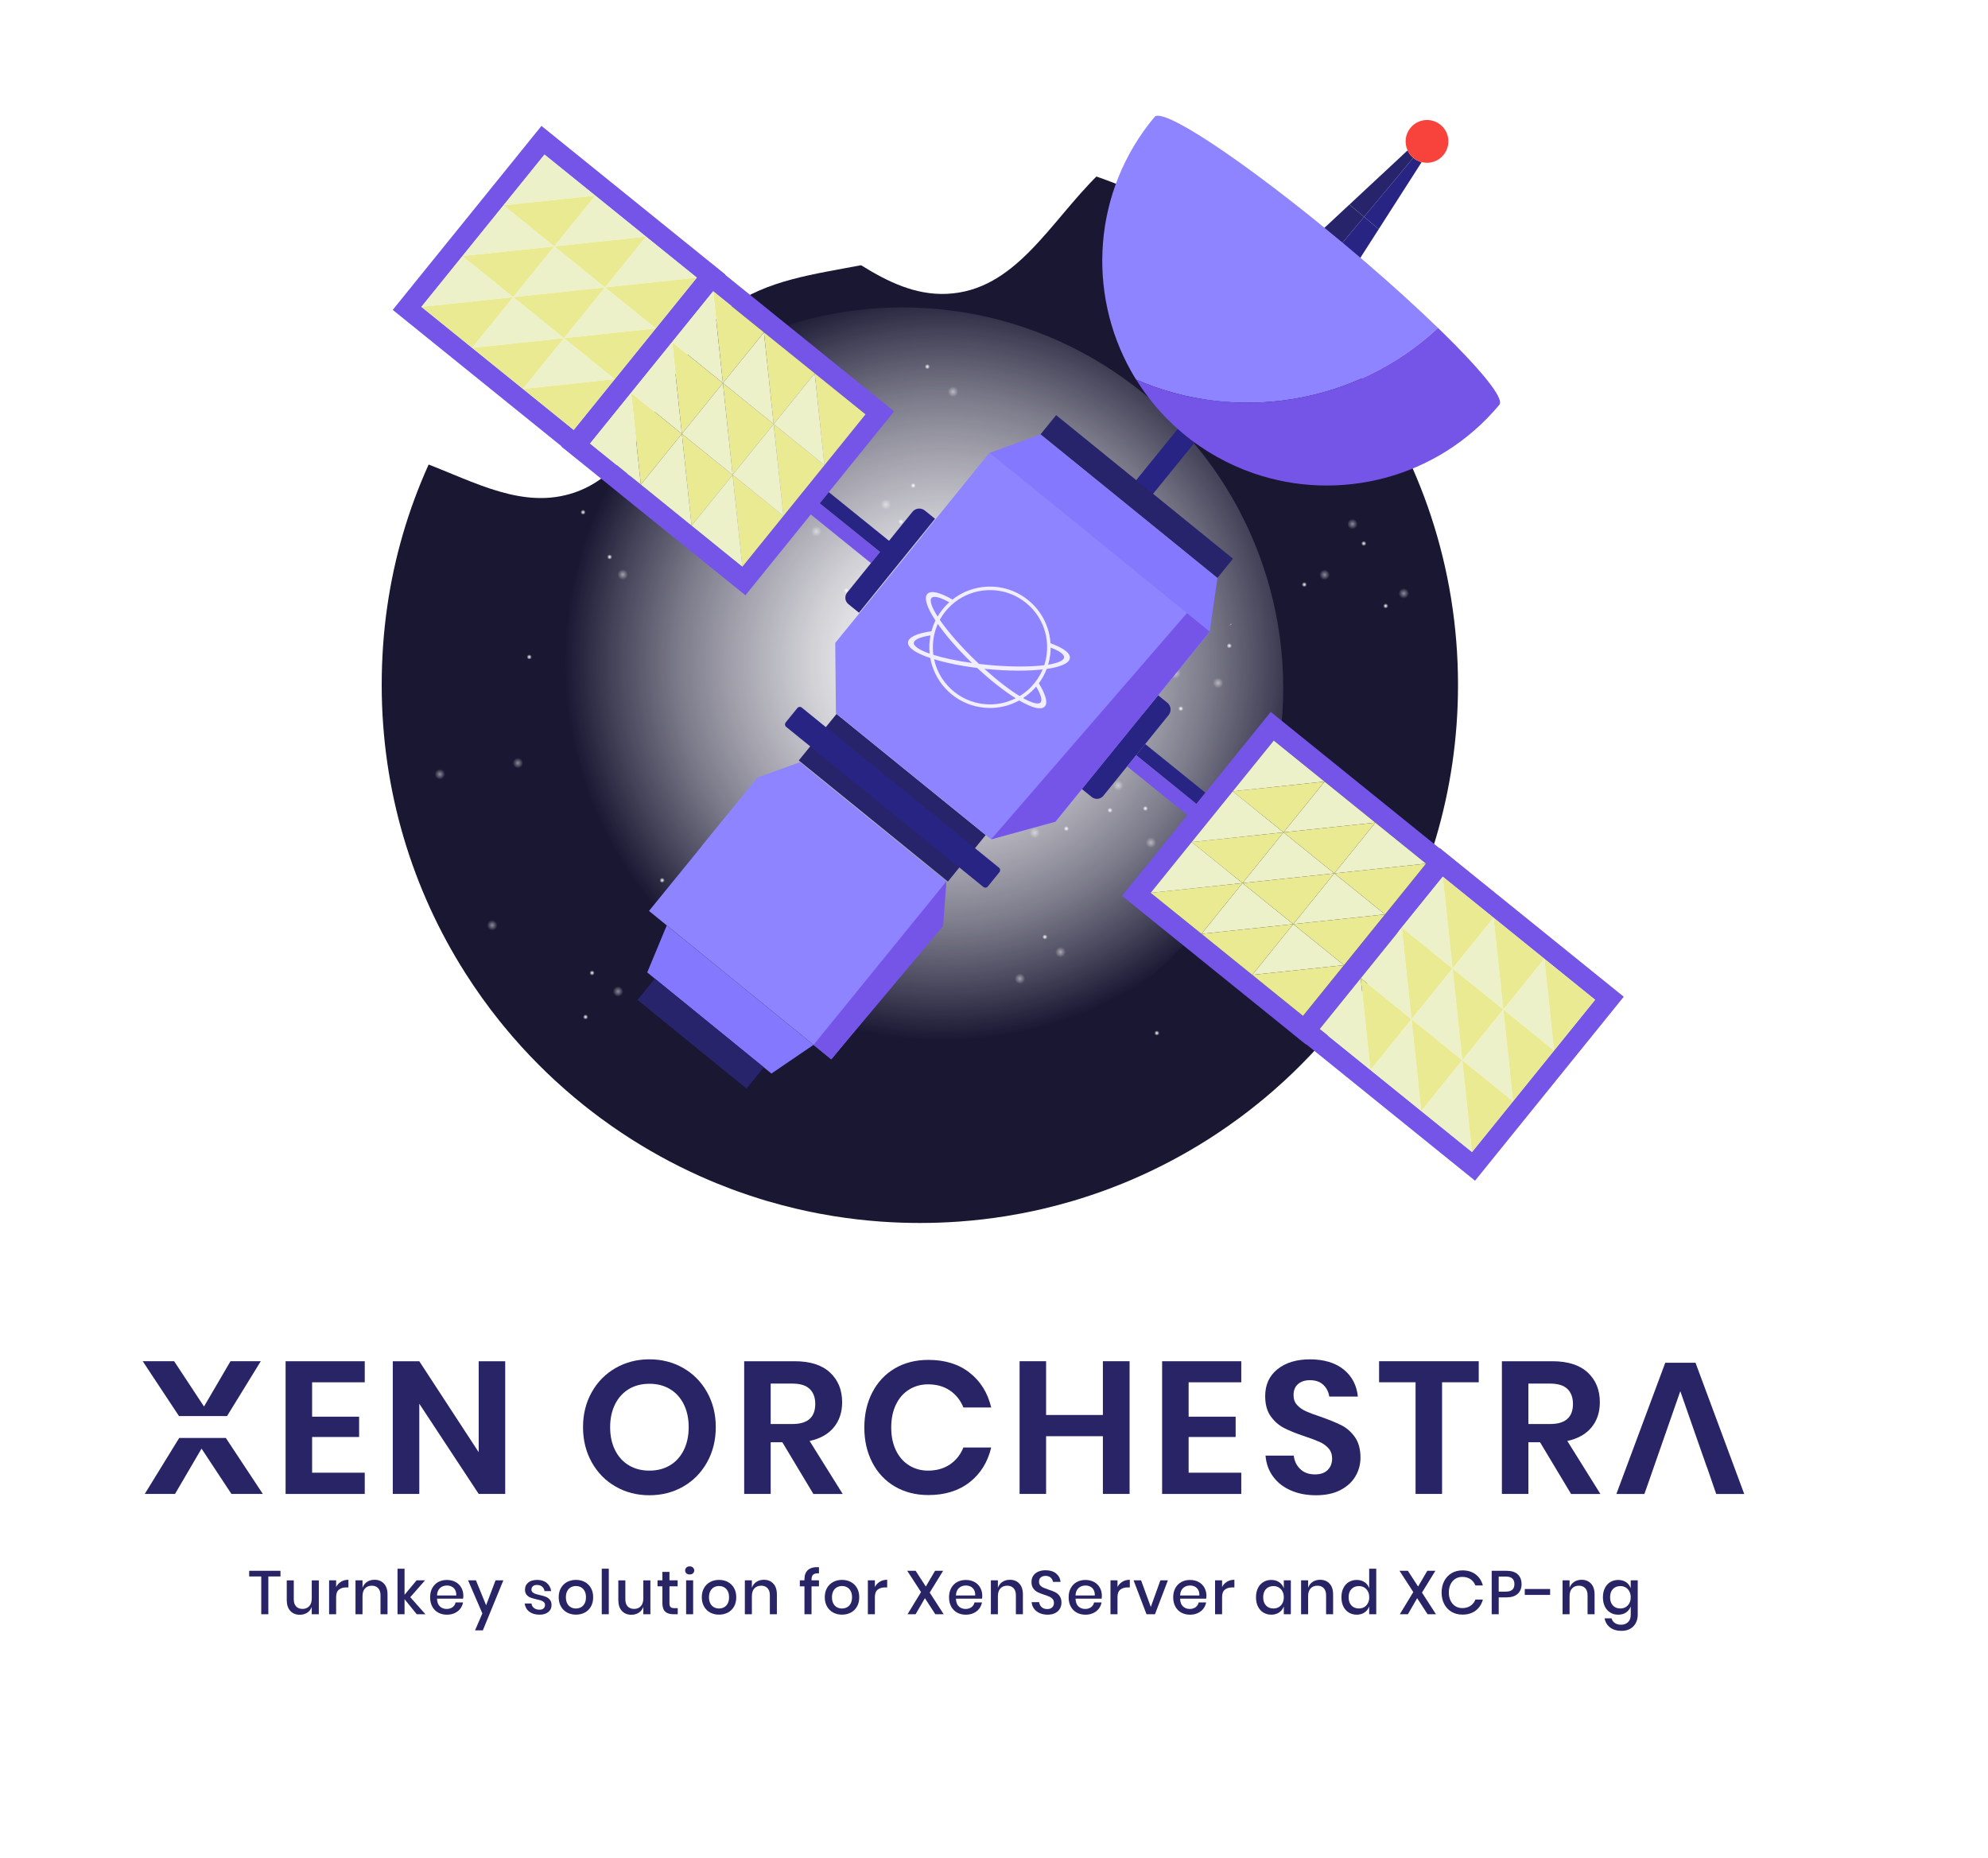 <?xml version="1.0" encoding="UTF-8"?><svg xmlns="http://www.w3.org/2000/svg" xmlns:xlink="http://www.w3.org/1999/xlink" viewBox="0 0 911.24 851.91"><defs><style>.cls-1{fill:url(#Dégradé_sans_nom_12-15);}.cls-2{mix-blend-mode:hard-light;opacity:.87;}.cls-3{fill:url(#Dégradé_sans_nom_12-22);}.cls-4,.cls-5,.cls-6{fill:#fff;}.cls-7{fill:url(#Dégradé_sans_nom_12-47);}.cls-8{fill:url(#Dégradé_sans_nom_12-25);}.cls-9{fill:url(#Dégradé_sans_nom_12-68);}.cls-10{fill:url(#Dégradé_sans_nom_12-65);}.cls-11{fill:url(#Dégradé_sans_nom_12-6);}.cls-12{fill:#5945b8;}.cls-13{fill:url(#Dégradé_sans_nom_12-46);}.cls-14{fill:url(#Dégradé_sans_nom_12-9);}.cls-15{fill:url(#Dégradé_sans_nom_12-18);}.cls-16{opacity:.5;}.cls-17{fill:url(#Dégradé_sans_nom_12-58);}.cls-18{fill:url(#Dégradé_sans_nom_12-2);}.cls-19{fill:url(#Dégradé_sans_nom_12-17);}.cls-20{fill:url(#Dégradé_sans_nom_12-79);}.cls-21{fill:url(#Dégradé_sans_nom_12-8);}.cls-22{fill:url(#Dégradé_sans_nom_12);}.cls-23{fill:url(#Dégradé_sans_nom_12-49);}.cls-24{fill:url(#Dégradé_sans_nom_12-63);}.cls-25{fill:url(#Dégradé_sans_nom_12-10);}.cls-26{fill:url(#Dégradé_sans_nom_12-20);}.cls-27{fill:url(#Dégradé_sans_nom_12-26);}.cls-28{isolation:isolate;}.cls-29{fill:url(#Dégradé_sans_nom_12-57);}.cls-30{fill:url(#Dégradé_sans_nom_12-24);}.cls-31{fill:url(#Dégradé_sans_nom_12-55);}.cls-32{fill:#4b2880;}.cls-33{fill:url(#Dégradé_sans_nom_12-23);}.cls-5,.cls-34{mix-blend-mode:overlay;}.cls-35{fill:url(#Dégradé_sans_nom_12-62);}.cls-36{fill:url(#Dégradé_sans_nom_12-56);}.cls-37{fill:url(#Dégradé_sans_nom_12-81);}.cls-38{fill:url(#Dégradé_sans_nom_12-76);}.cls-39{fill:url(#Dégradé_sans_nom_12-73);}.cls-40{fill:url(#Dégradé_sans_nom_12-70);}.cls-41{fill:#282465;}.cls-6{filter:url(#drop-shadow-3);}.cls-42{fill:url(#Dégradé_sans_nom_12-60);}.cls-43{fill:url(#Dégradé_sans_nom_12-86);}.cls-44{fill:url(#Dégradé_sans_nom_12-5);}.cls-45{fill:#28246c;}.cls-46{fill:url(#Dégradé_sans_nom_12-43);}.cls-47{fill:url(#Dégradé_sans_nom_12-28);}.cls-48{fill:url(#Dégradé_sans_nom_12-16);}.cls-49{fill:url(#Dégradé_sans_nom_12-3);}.cls-50{fill:url(#Dégradé_sans_nom_12-64);}.cls-51{fill:#eaea92;}.cls-52{fill:url(#Dégradé_sans_nom_12-80);}.cls-53{fill:url(#Dégradé_sans_nom_12-33);}.cls-54{fill:#282484;}.cls-55{fill:#593f91;}.cls-56{fill:url(#Dégradé_sans_nom_12-52);}.cls-57{fill:url(#Dégradé_sans_nom_12-61);}.cls-58{fill:url(#Dégradé_sans_nom_12-11);}.cls-59{fill:url(#Dégradé_sans_nom_12-35);}.cls-60{fill:url(#Dégradé_sans_nom_12-13);}.cls-61{fill:url(#Dégradé_sans_nom_12-66);}.cls-62{fill:url(#Dégradé_sans_nom_12-69);}.cls-63{fill:url(#Dégradé_sans_nom_12-21);}.cls-64{fill:#edf1ca;}.cls-65{fill:url(#Dégradé_sans_nom_12-84);}.cls-66{fill:url(#Dégradé_sans_nom_12-30);}.cls-67{fill:url(#Dégradé_sans_nom_12-41);}.cls-68{fill:#d91118;}.cls-69{fill:url(#Dégradé_sans_nom_12-54);}.cls-70{fill:#191732;}.cls-71{fill:url(#Dégradé_sans_nom_12-29);}.cls-72{fill:url(#Dégradé_sans_nom_12-75);}.cls-73{fill:url(#Dégradé_sans_nom_12-40);}.cls-74{fill:url(#Dégradé_sans_nom_12-45);}.cls-75{fill:none;stroke:#593f91;stroke-linecap:round;stroke-linejoin:round;stroke-width:0px;}.cls-76{fill:url(#Dégradé_sans_nom_12-85);}.cls-77{fill:url(#Dégradé_sans_nom_12-7);}.cls-78{fill:url(#Dégradé_sans_nom_12-82);}.cls-79{fill:url(#Dégradé_sans_nom_12-36);}.cls-80{fill:url(#Dégradé_sans_nom_12-37);}.cls-81{fill:#bda3ce;}.cls-82{fill:url(#Dégradé_sans_nom_12-34);}.cls-34{fill:url(#Dégradé_sans_nom_22);}.cls-83{fill:url(#Dégradé_sans_nom_12-39);}.cls-84{fill:#f8433d;}.cls-85{fill:url(#Dégradé_sans_nom_12-44);}.cls-86{fill:url(#Dégradé_sans_nom_12-27);}.cls-87{fill:url(#Dégradé_sans_nom_12-71);}.cls-88{fill:#8f84ff;}.cls-89{fill:url(#Dégradé_sans_nom_12-77);}.cls-90{fill:url(#Dégradé_sans_nom_12-83);}.cls-91{fill:url(#Dégradé_sans_nom_12-67);}.cls-92{fill:url(#Dégradé_sans_nom_12-51);}.cls-93{fill:#8478ff;}.cls-94{fill:url(#Dégradé_sans_nom_12-48);}.cls-95{fill:url(#Dégradé_sans_nom_12-12);}.cls-96{fill:url(#Dégradé_sans_nom_12-31);}.cls-97{fill:url(#Dégradé_sans_nom_12-72);}.cls-98{fill:url(#Dégradé_sans_nom_12-38);}.cls-99{fill:url(#Dégradé_sans_nom_12-53);}.cls-100{fill:url(#Dégradé_sans_nom_12-32);}.cls-101{fill:#7455e7;}.cls-102{fill:url(#Dégradé_sans_nom_12-74);}.cls-103{fill:url(#Dégradé_sans_nom_12-42);}.cls-104{fill:url(#Dégradé_sans_nom_12-59);}.cls-105{fill:url(#Dégradé_sans_nom_12-50);}.cls-106{fill:url(#Dégradé_sans_nom_12-19);}.cls-107{fill:url(#Dégradé_sans_nom_12-78);}.cls-108{fill:url(#Dégradé_sans_nom_12-4);}.cls-109{fill:url(#Dégradé_sans_nom_12-14);}</style><filter id="drop-shadow-3" filterUnits="userSpaceOnUse"><feOffset dx="11.34" dy="14.17"/><feGaussianBlur result="blur" stdDeviation="22.68"/><feFlood flood-color="#000" flood-opacity=".3"/><feComposite in2="blur" operator="in"/><feComposite in="SourceGraphic"/></filter><radialGradient id="Dégradé_sans_nom_22" cx="-9276.66" cy="5996.27" fx="-9276.66" fy="5996.27" r="495.91" gradientTransform="translate(3679.04 -1795.21) scale(.35)" gradientUnits="userSpaceOnUse"><stop offset="0" stop-color="#fff"/><stop offset=".09" stop-color="#fff" stop-opacity=".98"/><stop offset=".22" stop-color="#fff" stop-opacity=".91"/><stop offset=".36" stop-color="#fff" stop-opacity=".79"/><stop offset=".52" stop-color="#fff" stop-opacity=".63"/><stop offset=".7" stop-color="#fff" stop-opacity=".43"/><stop offset=".88" stop-color="#fff" stop-opacity=".18"/><stop offset="1" stop-color="#fff" stop-opacity="0"/></radialGradient><radialGradient id="Dégradé_sans_nom_12" cx="370.56" cy="102.56" fx="370.56" fy="102.56" r="1.2" gradientUnits="userSpaceOnUse"><stop offset="0" stop-color="#fff"/><stop offset="1" stop-color="#fff" stop-opacity="0"/></radialGradient><radialGradient id="Dégradé_sans_nom_12-2" cx="335.77" cy="149.99" fx="335.77" fy="149.99" r="1.2" xlink:href="#Dégradé_sans_nom_12"/><radialGradient id="Dégradé_sans_nom_12-3" cx="328.92" cy="187.94" fx="328.92" fy="187.94" r="1.2" xlink:href="#Dégradé_sans_nom_12"/><radialGradient id="Dégradé_sans_nom_12-4" cx="257.24" cy="220.09" fx="257.24" fy="220.09" r="1.2" xlink:href="#Dégradé_sans_nom_12"/><radialGradient id="Dégradé_sans_nom_12-5" cx="267.26" cy="234.84" fx="267.26" fy="234.84" r="1.2" xlink:href="#Dégradé_sans_nom_12"/><radialGradient id="Dégradé_sans_nom_12-6" cx="390.06" cy="239.92" fx="390.06" fy="239.92" r="1.2" xlink:href="#Dégradé_sans_nom_12"/><radialGradient id="Dégradé_sans_nom_12-7" cx="387.96" cy="270.73" fx="387.96" fy="270.73" r="1.2" xlink:href="#Dégradé_sans_nom_12"/><radialGradient id="Dégradé_sans_nom_12-8" cx="436.97" cy="252.53" fx="436.97" fy="252.53" r="1.2" xlink:href="#Dégradé_sans_nom_12"/><radialGradient id="Dégradé_sans_nom_12-9" cx="439.08" cy="268.63" fx="439.08" fy="268.63" r="1.2" xlink:href="#Dégradé_sans_nom_12"/><radialGradient id="Dégradé_sans_nom_12-10" cx="499.3" cy="293.84" fx="499.3" fy="293.84" r="1.2" xlink:href="#Dégradé_sans_nom_12"/><radialGradient id="Dégradé_sans_nom_12-11" cx="516.8" cy="97.07" fx="516.8" fy="97.07" r="1.2" xlink:href="#Dégradé_sans_nom_12"/><radialGradient id="Dégradé_sans_nom_12-12" cx="539.21" cy="239.22" fx="539.21" fy="239.22" r="1.2" xlink:href="#Dégradé_sans_nom_12"/><radialGradient id="Dégradé_sans_nom_12-13" cx="452.4" cy="248.75" fx="452.4" fy="248.75" r="2.4" xlink:href="#Dégradé_sans_nom_12"/><radialGradient id="Dégradé_sans_nom_12-14" cx="427.46" cy="265.75" fx="427.46" fy="265.75" r="2.4" xlink:href="#Dégradé_sans_nom_12"/><radialGradient id="Dégradé_sans_nom_12-15" cx="534.02" cy="182.99" fx="534.02" fy="182.99" r="2.4" xlink:href="#Dégradé_sans_nom_12"/><radialGradient id="Dégradé_sans_nom_12-16" cx="530.05" cy="236.84" fx="530.05" fy="236.84" r="2.4" xlink:href="#Dégradé_sans_nom_12"/><radialGradient id="Dégradé_sans_nom_12-17" cx="505.68" cy="286.16" fx="505.68" fy="286.16" r="2.4" xlink:href="#Dégradé_sans_nom_12"/><radialGradient id="Dégradé_sans_nom_12-18" cx="519.28" cy="303.73" fx="519.28" fy="303.73" r="2.4" xlink:href="#Dégradé_sans_nom_12"/><radialGradient id="Dégradé_sans_nom_12-19" cx="323.72" cy="179.02" fx="323.72" fy="179.02" r="2.4" xlink:href="#Dégradé_sans_nom_12"/><radialGradient id="Dégradé_sans_nom_12-20" cx="377.01" cy="223.8" fx="377.01" fy="223.8" r="2.4" xlink:href="#Dégradé_sans_nom_12"/><radialGradient id="Dégradé_sans_nom_12-21" cx="374.17" cy="243.64" fx="374.17" fy="243.64" r="2.4" xlink:href="#Dégradé_sans_nom_12"/><radialGradient id="Dégradé_sans_nom_12-22" cx="329.39" cy="142.18" fx="329.39" fy="142.18" r="2.4" xlink:href="#Dégradé_sans_nom_12"/><radialGradient id="Dégradé_sans_nom_12-23" cx="631.97" cy="211.22" fx="631.97" fy="211.22" r="1.2" xlink:href="#Dégradé_sans_nom_12"/><radialGradient id="Dégradé_sans_nom_12-24" cx="625.12" cy="249.17" fx="625.12" fy="249.17" r="1.2" xlink:href="#Dégradé_sans_nom_12"/><radialGradient id="Dégradé_sans_nom_12-25" cx="553.45" cy="281.32" fx="553.45" fy="281.32" r="1.2" xlink:href="#Dégradé_sans_nom_12"/><radialGradient id="Dégradé_sans_nom_12-26" cx="563.46" cy="296.07" fx="563.46" fy="296.07" r="1.2" xlink:href="#Dégradé_sans_nom_12"/><radialGradient id="Dégradé_sans_nom_12-27" cx="417.36" cy="95.97" fx="417.36" fy="95.97" r="1.2" xlink:href="#Dégradé_sans_nom_12"/><radialGradient id="Dégradé_sans_nom_12-28" cx="412.46" cy="116.28" fx="412.46" fy="116.28" r="1.2" xlink:href="#Dégradé_sans_nom_12"/><radialGradient id="Dégradé_sans_nom_12-29" cx="433.47" cy="105.78" fx="433.47" fy="105.78" r="1.2" xlink:href="#Dégradé_sans_nom_12"/><radialGradient id="Dégradé_sans_nom_12-30" cx="425.06" cy="168.1" fx="425.06" fy="168.1" r="1.2" xlink:href="#Dégradé_sans_nom_12"/><radialGradient id="Dégradé_sans_nom_12-31" cx="477.58" cy="236.03" fx="477.58" fy="236.03" r="1.2" xlink:href="#Dégradé_sans_nom_12"/><radialGradient id="Dégradé_sans_nom_12-32" cx="499.29" cy="233.22" fx="499.29" fy="233.22" r="1.2" xlink:href="#Dégradé_sans_nom_12"/><radialGradient id="Dégradé_sans_nom_12-33" cx="494.39" cy="250.03" fx="494.39" fy="250.03" r="1.2" xlink:href="#Dégradé_sans_nom_12"/><radialGradient id="Dégradé_sans_nom_12-34" cx="619.93" cy="240.25" fx="619.93" fy="240.25" r="2.4" xlink:href="#Dégradé_sans_nom_12"/><radialGradient id="Dégradé_sans_nom_12-35" cx="436.84" cy="179.6" fx="436.84" fy="179.6" r="2.4" xlink:href="#Dégradé_sans_nom_12"/><radialGradient id="Dégradé_sans_nom_12-36" cx="431.74" cy="93.44" fx="431.74" fy="93.44" r="2.4" xlink:href="#Dégradé_sans_nom_12"/><radialGradient id="Dégradé_sans_nom_12-37" cx="506.56" cy="240.82" fx="506.56" fy="240.82" r="2.4" xlink:href="#Dégradé_sans_nom_12"/><radialGradient id="Dégradé_sans_nom_12-38" cx="625.59" cy="203.41" fx="625.59" fy="203.41" r="2.4" xlink:href="#Dégradé_sans_nom_12"/><radialGradient id="Dégradé_sans_nom_12-39" cx="635.16" cy="277.81" fx="635.16" fy="277.81" r="1.2" xlink:href="#Dégradé_sans_nom_12"/><radialGradient id="Dégradé_sans_nom_12-40" cx="597.86" cy="268" fx="597.86" fy="268" r="1.2" xlink:href="#Dégradé_sans_nom_12"/><radialGradient id="Dégradé_sans_nom_12-41" cx="571.43" cy="194.03" fx="571.43" fy="194.03" r="1.2" xlink:href="#Dégradé_sans_nom_12"/><radialGradient id="Dégradé_sans_nom_12-42" cx="555.94" cy="202.85" fx="555.94" fy="202.85" r="1.2" xlink:href="#Dégradé_sans_nom_12"/><radialGradient id="Dégradé_sans_nom_12-43" cx="541.25" cy="324.88" fx="541.25" fy="324.88" r="1.2" xlink:href="#Dégradé_sans_nom_12"/><radialGradient id="Dégradé_sans_nom_12-44" cx="510.7" cy="320.37" fx="510.7" fy="320.37" r="1.2" xlink:href="#Dégradé_sans_nom_12"/><radialGradient id="Dégradé_sans_nom_12-45" cx="525.01" cy="370.66" fx="525.01" fy="370.66" r="1.2" xlink:href="#Dégradé_sans_nom_12"/><radialGradient id="Dégradé_sans_nom_12-46" cx="508.79" cy="371.49" fx="508.79" fy="371.49" r="1.2" xlink:href="#Dégradé_sans_nom_12"/><radialGradient id="Dégradé_sans_nom_12-47" cx="478.94" cy="429.56" fx="478.94" fy="429.56" r="1.2" xlink:href="#Dégradé_sans_nom_12"/><radialGradient id="Dégradé_sans_nom_12-48" cx="530.26" cy="473.63" fx="530.26" fy="473.63" r="1.2" xlink:href="#Dégradé_sans_nom_12"/><radialGradient id="Dégradé_sans_nom_12-49" cx="527.57" cy="386.33" fx="527.57" fy="386.33" r="2.4" xlink:href="#Dégradé_sans_nom_12"/><radialGradient id="Dégradé_sans_nom_12-50" cx="512.57" cy="360.14" fx="512.57" fy="360.14" r="2.4" xlink:href="#Dégradé_sans_nom_12"/><radialGradient id="Dégradé_sans_nom_12-51" cx="486.1" cy="436.52" fx="486.1" fy="436.52" r="2.4" xlink:href="#Dégradé_sans_nom_12"/><radialGradient id="Dégradé_sans_nom_12-52" cx="467.51" cy="448.7" fx="467.51" fy="448.7" r="2.4" xlink:href="#Dégradé_sans_nom_12"/><radialGradient id="Dégradé_sans_nom_12-53" cx="607.16" cy="263.52" fx="607.16" fy="263.52" r="2.4" xlink:href="#Dégradé_sans_nom_12"/><radialGradient id="Dégradé_sans_nom_12-54" cx="558.34" cy="313.13" fx="558.34" fy="313.13" r="2.4" xlink:href="#Dégradé_sans_nom_12"/><radialGradient id="Dégradé_sans_nom_12-55" cx="538.78" cy="308.75" fx="538.78" fy="308.75" r="2.4" xlink:href="#Dégradé_sans_nom_12"/><radialGradient id="Dégradé_sans_nom_12-56" cx="643.45" cy="272.06" fx="643.45" fy="272.06" r="2.4" xlink:href="#Dégradé_sans_nom_12"/><radialGradient id="Dégradé_sans_nom_12-57" cx="242.6" cy="301.21" fx="242.6" fy="301.21" r="1.2" xlink:href="#Dégradé_sans_nom_12"/><radialGradient id="Dégradé_sans_nom_12-58" cx="337.25" cy="404.02" fx="337.25" fy="404.02" r="1.2" xlink:href="#Dégradé_sans_nom_12"/><radialGradient id="Dégradé_sans_nom_12-59" cx="303.51" cy="403.59" fx="303.51" fy="403.59" r="1.2" xlink:href="#Dégradé_sans_nom_12"/><radialGradient id="Dégradé_sans_nom_12-60" cx="279.43" cy="255.35" fx="279.43" fy="255.35" r="1.2" xlink:href="#Dégradé_sans_nom_12"/><radialGradient id="Dégradé_sans_nom_12-61" cx="287.95" cy="217.74" fx="287.95" fy="217.74" r="1.2" xlink:href="#Dégradé_sans_nom_12"/><radialGradient id="Dégradé_sans_nom_12-62" cx="360.97" cy="188.77" fx="360.97" fy="188.77" r="1.2" xlink:href="#Dégradé_sans_nom_12"/><radialGradient id="Dégradé_sans_nom_12-63" cx="351.61" cy="173.59" fx="351.61" fy="173.59" r="1.2" xlink:href="#Dégradé_sans_nom_12"/><radialGradient id="Dégradé_sans_nom_12-64" cx="229.15" cy="163.12" fx="229.15" fy="163.12" r="1.2" xlink:href="#Dégradé_sans_nom_12"/><radialGradient id="Dégradé_sans_nom_12-65" cx="268.39" cy="466.25" fx="268.39" fy="466.25" r="1.2" xlink:href="#Dégradé_sans_nom_12"/><radialGradient id="Dégradé_sans_nom_12-66" cx="271.38" cy="446.05" fx="271.38" fy="446.05" r="1.2" xlink:href="#Dégradé_sans_nom_12"/><radialGradient id="Dégradé_sans_nom_12-67" cx="488.78" cy="379.91" fx="488.78" fy="379.91" r="1.2" xlink:href="#Dégradé_sans_nom_12"/><radialGradient id="Dégradé_sans_nom_12-68" cx="494.57" cy="359.84" fx="494.57" fy="359.84" r="1.2" xlink:href="#Dégradé_sans_nom_12"/><radialGradient id="Dégradé_sans_nom_12-69" cx="473.12" cy="369.41" fx="473.12" fy="369.41" r="1.2" xlink:href="#Dégradé_sans_nom_12"/><radialGradient id="Dégradé_sans_nom_12-70" cx="484.25" cy="307.52" fx="484.25" fy="307.52" r="1.2" xlink:href="#Dégradé_sans_nom_12"/><radialGradient id="Dégradé_sans_nom_12-71" cx="434.77" cy="237.35" fx="434.77" fy="237.35" r="1.2" xlink:href="#Dégradé_sans_nom_12"/><radialGradient id="Dégradé_sans_nom_12-72" cx="412.96" cy="239.2" fx="412.96" fy="239.2" r="1.2" xlink:href="#Dégradé_sans_nom_12"/><radialGradient id="Dégradé_sans_nom_12-73" cx="418.59" cy="222.62" fx="418.59" fy="222.62" r="1.2" xlink:href="#Dégradé_sans_nom_12"/><radialGradient id="Dégradé_sans_nom_12-74" cx="347.37" cy="423.46" fx="347.37" fy="423.46" r="1.2" xlink:href="#Dégradé_sans_nom_12"/><radialGradient id="Dégradé_sans_nom_12-75" cx="201.63" cy="354.96" fx="201.63" fy="354.96" r="2.4" xlink:href="#Dégradé_sans_nom_12"/><radialGradient id="Dégradé_sans_nom_12-76" cx="292.75" cy="226.87" fx="292.75" fy="226.87" r="2.4" xlink:href="#Dégradé_sans_nom_12"/><radialGradient id="Dégradé_sans_nom_12-77" cx="241.48" cy="179.79" fx="241.48" fy="179.79" r="2.4" xlink:href="#Dégradé_sans_nom_12"/><radialGradient id="Dégradé_sans_nom_12-78" cx="245.19" cy="160.1" fx="245.19" fy="160.1" r="2.4" xlink:href="#Dégradé_sans_nom_12"/><radialGradient id="Dégradé_sans_nom_12-79" cx="472.99" cy="295.51" fx="472.99" fy="295.51" r="2.4" xlink:href="#Dégradé_sans_nom_12"/><radialGradient id="Dégradé_sans_nom_12-80" cx="474.3" cy="381.81" fx="474.3" fy="381.81" r="2.4" xlink:href="#Dégradé_sans_nom_12"/><radialGradient id="Dégradé_sans_nom_12-81" cx="347.46" cy="414.82" fx="347.46" fy="414.82" r="2.4" xlink:href="#Dégradé_sans_nom_12"/><radialGradient id="Dégradé_sans_nom_12-82" cx="283.3" cy="454.55" fx="283.3" fy="454.55" r="2.4" xlink:href="#Dégradé_sans_nom_12"/><radialGradient id="Dégradé_sans_nom_12-83" cx="406.03" cy="231.29" fx="406.03" fy="231.29" r="2.4" xlink:href="#Dégradé_sans_nom_12"/><radialGradient id="Dégradé_sans_nom_12-84" cx="225.62" cy="424.21" fx="225.62" fy="424.21" r="2.4" xlink:href="#Dégradé_sans_nom_12"/><radialGradient id="Dégradé_sans_nom_12-85" cx="237.41" cy="349.83" fx="237.41" fy="349.83" r="2.4" xlink:href="#Dégradé_sans_nom_12"/><radialGradient id="Dégradé_sans_nom_12-86" cx="285.46" cy="263.43" fx="285.46" fy="263.43" r="2.4" xlink:href="#Dégradé_sans_nom_12"/></defs><g class="cls-28"><g id="Calque_1"><circle class="cls-6" cx="421.86" cy="313.13" r="266.84" transform="translate(-97.86 390.01) rotate(-45)"/><path class="cls-70" d="M668.31,314.03c0,48.63-14.08,93.97-38.38,132.18-1.26,2-2.55,3.97-3.88,5.93-3.7,5.46-7.6,10.76-11.71,15.89h0s-.01,0-.01,0c-.7,.88-1.41,1.75-2.13,2.62-5.01,6.11-10.33,11.97-15.92,17.57-2.39,2.4-4.83,4.75-7.32,7.05-1.66,1.53-3.34,3.04-5.04,4.53-5.1,4.46-10.39,8.71-15.85,12.75-1.82,1.35-3.66,2.67-5.52,3.96-2.79,1.94-5.62,3.83-8.48,5.66-11.48,7.31-23.61,13.71-36.27,19.08-1.06,.45-2.12,.89-3.18,1.32-2.12,.86-4.26,1.7-6.42,2.51-1.08,.41-2.16,.8-3.24,1.19-3.26,1.16-6.54,2.26-9.86,3.3-1.1,.35-2.21,.68-3.32,1.01-4.45,1.31-8.95,2.51-13.5,3.58-3.41,.8-6.85,1.53-10.31,2.19-2.31,.43-4.63,.84-6.96,1.22-3.5,.56-7.02,1.04-10.56,1.46-3.55,.41-7.12,.75-10.71,1.01-5.98,.43-12.02,.65-18.11,.65s-12.13-.22-18.11-.65c-3.59-.26-7.16-.6-10.7-1.01-3.54-.42-7.07-.9-10.56-1.46-2.33-.38-4.65-.79-6.96-1.22-3.47-.66-6.9-1.39-10.31-2.19-4.55-1.07-9.05-2.27-13.5-3.58-1.11-.33-2.22-.66-3.32-1.01-3.32-1.04-6.6-2.14-9.86-3.3-1.08-.39-2.16-.78-3.24-1.19-2.16-.81-4.3-1.65-6.42-2.51-1.06-.43-2.12-.87-3.18-1.32-12.66-5.37-24.79-11.77-36.27-19.08-2.86-1.83-5.69-3.72-8.48-5.66-1.86-1.29-3.7-2.61-5.52-3.96-5.46-4.04-10.75-8.29-15.85-12.75-1.7-1.49-3.38-3-5.04-4.53-2.49-2.3-4.93-4.65-7.32-7.05-5.59-5.6-10.91-11.46-15.92-17.57-.72-.87-1.43-1.74-2.13-2.62h-.01c-5.58-6.98-10.78-14.27-15.59-21.83-24.3-38.21-38.38-83.55-38.38-132.18s13.55-92.29,37.02-130.04c29.36-47.23,74.22-83.8,127.48-102.61,25.7-9.08,53.36-14.02,82.17-14.02,42.02,0,81.58,10.5,116.21,29.03,3.87,2.07,7.68,4.24,11.42,6.51,5.25,3.18,10.37,6.55,15.35,10.1,21.91,15.6,41.15,34.7,56.93,56.47,29.42,40.62,46.77,90.56,46.77,144.56Z"/><circle class="cls-34" cx="413.64" cy="315.49" r="174.56"/><g><g><path class="cls-22" d="M370.56,103.78c1.57,0,1.57-2.44,0-2.44s-1.57,2.44,0,2.44h0Z"/><path class="cls-18" d="M335.77,151.21c1.57,0,1.57-2.44,0-2.44s-1.57,2.44,0,2.44h0Z"/><path class="cls-49" d="M328.92,189.16c1.57,0,1.57-2.44,0-2.44s-1.57,2.44,0,2.44h0Z"/><path class="cls-108" d="M257.24,221.31c1.57,0,1.57-2.44,0-2.44s-1.57,2.44,0,2.44h0Z"/><path class="cls-44" d="M267.26,236.06c1.57,0,1.57-2.44,0-2.44s-1.57,2.44,0,2.44h0Z"/><path class="cls-11" d="M390.06,241.14c1.57,0,1.57-2.44,0-2.44s-1.57,2.44,0,2.44h0Z"/><path class="cls-77" d="M387.96,271.95c1.57,0,1.57-2.44,0-2.44s-1.57,2.44,0,2.44h0Z"/><path class="cls-21" d="M436.97,253.74c1.57,0,1.57-2.44,0-2.44s-1.57,2.44,0,2.44h0Z"/><path class="cls-14" d="M439.08,269.85c1.57,0,1.57-2.44,0-2.44s-1.57,2.44,0,2.44h0Z"/><path class="cls-25" d="M499.3,295.06c1.57,0,1.57-2.44,0-2.44s-1.57,2.44,0,2.44h0Z"/><path class="cls-58" d="M516.8,98.29c1.57,0,1.57-2.44,0-2.44s-1.57,2.44,0,2.44h0Z"/><path class="cls-95" d="M539.21,240.44c1.57,0,1.57-2.44,0-2.44s-1.57,2.44,0,2.44h0Z"/></g><g class="cls-16"><path class="cls-60" d="M452.4,251.18c3.14,0,3.14-4.88,0-4.88s-3.14,4.88,0,4.88h0Z"/><path class="cls-109" d="M427.46,268.19c3.14,0,3.14-4.88,0-4.88s-3.14,4.88,0,4.88h0Z"/><path class="cls-1" d="M534.02,185.43c3.14,0,3.14-4.88,0-4.88s-3.14,4.88,0,4.88h0Z"/><path class="cls-48" d="M530.05,239.28c3.14,0,3.14-4.88,0-4.88s-3.14,4.88,0,4.88h0Z"/><path class="cls-19" d="M505.68,288.59c3.14,0,3.14-4.88,0-4.88s-3.14,4.88,0,4.88h0Z"/><path class="cls-15" d="M519.28,306.17c3.14,0,3.14-4.88,0-4.88s-3.14,4.88,0,4.88h0Z"/><path class="cls-106" d="M323.72,181.46c3.14,0,3.14-4.88,0-4.88s-3.14,4.88,0,4.88h0Z"/><path class="cls-26" d="M377.01,226.24c3.14,0,3.14-4.88,0-4.88s-3.14,4.88,0,4.88h0Z"/><path class="cls-63" d="M374.17,246.08c3.14,0,3.14-4.88,0-4.88s-3.14,4.88,0,4.88h0Z"/><path class="cls-3" d="M329.39,144.62c3.14,0,3.14-4.88,0-4.88s-3.14,4.88,0,4.88h0Z"/></g></g><g><g><path class="cls-33" d="M631.97,212.44c1.57,0,1.57-2.44,0-2.44s-1.57,2.44,0,2.44h0Z"/><path class="cls-30" d="M625.12,250.39c1.57,0,1.57-2.44,0-2.44s-1.57,2.44,0,2.44h0Z"/><path class="cls-8" d="M553.45,282.54c1.57,0,1.57-2.44,0-2.44s-1.57,2.44,0,2.44h0Z"/><path class="cls-27" d="M563.46,297.29c1.57,0,1.57-2.44,0-2.44s-1.57,2.44,0,2.44h0Z"/><path class="cls-86" d="M417.36,97.19c1.57,0,1.57-2.44,0-2.44s-1.57,2.44,0,2.44h0Z"/><path class="cls-47" d="M412.46,117.5c1.57,0,1.57-2.44,0-2.44s-1.57,2.44,0,2.44h0Z"/><path class="cls-71" d="M433.47,107c1.57,0,1.57-2.44,0-2.44s-1.57,2.44,0,2.44h0Z"/><path class="cls-66" d="M425.06,169.32c1.57,0,1.57-2.44,0-2.44s-1.57,2.44,0,2.44h0Z"/><path class="cls-96" d="M477.58,237.24c1.57,0,1.57-2.44,0-2.44s-1.57,2.44,0,2.44h0Z"/><path class="cls-100" d="M499.29,234.44c1.57,0,1.57-2.44,0-2.44s-1.57,2.44,0,2.44h0Z"/><path class="cls-53" d="M494.39,251.25c1.57,0,1.57-2.44,0-2.44s-1.57,2.44,0,2.44h0Z"/></g><g class="cls-16"><path class="cls-82" d="M619.93,242.69c3.14,0,3.14-4.88,0-4.88s-3.14,4.88,0,4.88h0Z"/><path class="cls-59" d="M436.84,182.04c3.14,0,3.14-4.88,0-4.88s-3.14,4.88,0,4.88h0Z"/><path class="cls-79" d="M431.74,95.88c3.14,0,3.14-4.88,0-4.88s-3.14,4.88,0,4.88h0Z"/><path class="cls-80" d="M506.56,243.26c3.14,0,3.14-4.88,0-4.88s-3.14,4.88,0,4.88h0Z"/><path class="cls-98" d="M625.59,205.85c3.14,0,3.14-4.88,0-4.88s-3.14,4.88,0,4.88h0Z"/></g></g><g><g><path class="cls-83" d="M633.94,277.71c-.12,1.56,2.31,1.76,2.43,.19,.12-1.56-2.31-1.76-2.43-.19h0Z"/><path class="cls-73" d="M596.65,267.91c-.12,1.56,2.31,1.76,2.43,.19,.12-1.56-2.31-1.76-2.43-.19h0Z"/><path class="cls-67" d="M570.22,193.93c-.12,1.56,2.31,1.76,2.43,.19,.12-1.56-2.31-1.76-2.43-.19h0Z"/><path class="cls-103" d="M554.72,202.76c-.12,1.56,2.31,1.76,2.43,.19,.12-1.56-2.31-1.76-2.43-.19h0Z"/><path class="cls-46" d="M540.04,324.78c-.12,1.56,2.31,1.76,2.43,.19,.12-1.56-2.31-1.76-2.43-.19h0Z"/><path class="cls-85" d="M509.48,320.27c-.12,1.56,2.31,1.76,2.43,.19,.12-1.56-2.31-1.76-2.43-.19h0Z"/><path class="cls-74" d="M523.79,370.57c-.12,1.56,2.31,1.76,2.43,.19,.12-1.56-2.31-1.76-2.43-.19h0Z"/><path class="cls-13" d="M507.57,371.4c-.12,1.56,2.31,1.76,2.43,.19,.12-1.56-2.31-1.76-2.43-.19h0Z"/><path class="cls-7" d="M477.72,429.46c-.12,1.56,2.31,1.76,2.43,.19,.12-1.56-2.31-1.76-2.43-.19h0Z"/><path class="cls-94" d="M529.05,473.53c-.12,1.56,2.31,1.76,2.43,.19,.12-1.56-2.31-1.76-2.43-.19h0Z"/></g><g class="cls-16"><path class="cls-23" d="M525.14,386.14c-.25,3.13,4.62,3.52,4.86,.38,.25-3.13-4.62-3.52-4.86-.38h0Z"/><path class="cls-105" d="M510.14,359.94c-.25,3.13,4.62,3.52,4.86,.38,.25-3.13-4.62-3.52-4.86-.38h0Z"/><path class="cls-92" d="M483.67,436.33c-.25,3.13,4.62,3.52,4.86,.38,.25-3.13-4.62-3.52-4.86-.38h0Z"/><path class="cls-56" d="M465.08,448.51c-.25,3.13,4.62,3.52,4.86,.38,.25-3.13-4.62-3.52-4.86-.38h0Z"/><path class="cls-99" d="M604.73,263.33c-.25,3.13,4.62,3.52,4.86,.38,.25-3.13-4.62-3.52-4.86-.38h0Z"/><path class="cls-69" d="M555.91,312.94c-.25,3.13,4.62,3.52,4.86,.38,.25-3.13-4.62-3.52-4.86-.38h0Z"/><path class="cls-31" d="M536.35,308.56c-.25,3.13,4.62,3.52,4.86,.38,.25-3.13-4.62-3.52-4.86-.38h0Z"/><path class="cls-36" d="M641.02,271.87c-.25,3.13,4.62,3.52,4.86,.38,.25-3.13-4.62-3.52-4.86-.38h0Z"/></g></g><g><g><path class="cls-29" d="M242.65,299.99c-1.57-.07-1.68,2.37-.11,2.44,1.57,.07,1.68-2.37,.11-2.44h0Z"/><path class="cls-17" d="M337.31,402.8c-1.57-.07-1.68,2.37-.11,2.44,1.57,.07,1.68-2.37,.11-2.44h0Z"/><path class="cls-104" d="M303.56,402.37c-1.57-.07-1.68,2.37-.11,2.44,1.57,.07,1.68-2.37,.11-2.44h0Z"/><path class="cls-42" d="M279.49,254.13c-1.57-.07-1.68,2.37-.11,2.44,1.57,.07,1.68-2.37,.11-2.44h0Z"/><path class="cls-57" d="M288,216.52c-1.57-.07-1.68,2.37-.11,2.44,1.57,.07,1.68-2.37,.11-2.44h0Z"/><path class="cls-35" d="M361.02,187.55c-1.57-.07-1.68,2.37-.11,2.44,1.57,.07,1.68-2.37,.11-2.44h0Z"/><path class="cls-24" d="M351.66,172.37c-1.57-.07-1.68,2.37-.11,2.44,1.57,.07,1.68-2.37,.11-2.44h0Z"/><path class="cls-50" d="M229.21,161.9c-1.57-.07-1.68,2.37-.11,2.44,1.57,.07,1.68-2.37,.11-2.44h0Z"/><path class="cls-10" d="M268.44,465.03c-1.57-.07-1.68,2.37-.11,2.44,1.57,.07,1.68-2.37,.11-2.44h0Z"/><path class="cls-61" d="M271.43,444.83c-1.57-.07-1.68,2.37-.11,2.44,1.57,.07,1.68-2.37,.11-2.44h0Z"/><path class="cls-91" d="M488.83,378.7c-1.57-.07-1.68,2.37-.11,2.44,1.57,.07,1.68-2.37,.11-2.44h0Z"/><path class="cls-9" d="M494.62,358.62c-1.57-.07-1.68,2.37-.11,2.44,1.57,.07,1.68-2.37,.11-2.44h0Z"/><path class="cls-62" d="M473.17,368.19c-1.57-.07-1.68,2.37-.11,2.44,1.57,.07,1.68-2.37,.11-2.44h0Z"/><path class="cls-40" d="M484.3,306.3c-1.57-.07-1.68,2.37-.11,2.44,1.57,.07,1.68-2.37,.11-2.44h0Z"/><path class="cls-87" d="M434.82,236.13c-1.57-.07-1.68,2.37-.11,2.44,1.57,.07,1.68-2.37,.11-2.44h0Z"/><path class="cls-97" d="M413.01,237.98c-1.57-.07-1.68,2.37-.11,2.44,1.57,.07,1.68-2.37,.11-2.44h0Z"/><path class="cls-39" d="M418.65,221.4c-1.57-.07-1.68,2.37-.11,2.44,1.57,.07,1.68-2.37,.11-2.44h0Z"/><path class="cls-102" d="M347.43,422.24c-1.57-.07-1.68,2.37-.11,2.44,1.57,.07,1.68-2.37,.11-2.44h0Z"/></g><g class="cls-16"><path class="cls-72" d="M201.74,352.52c-3.13-.14-3.35,4.73-.21,4.87,3.13,.14,3.35-4.73,.21-4.87h0Z"/><path class="cls-38" d="M292.85,224.44c-3.13-.14-3.35,4.73-.21,4.87,3.13,.14,3.35-4.73,.21-4.87h0Z"/><path class="cls-89" d="M241.59,177.36c-3.13-.14-3.35,4.73-.21,4.87,3.13,.14,3.35-4.73,.21-4.87h0Z"/><path class="cls-107" d="M245.29,157.66c-3.13-.14-3.35,4.73-.21,4.87,3.13,.14,3.35-4.73,.21-4.87h0Z"/><path class="cls-20" d="M473.1,293.08c-3.13-.14-3.35,4.73-.21,4.87,3.13,.14,3.35-4.73,.21-4.87h0Z"/><path class="cls-52" d="M474.41,379.38c-3.13-.14-3.35,4.73-.21,4.87,3.13,.14,3.35-4.73,.21-4.87h0Z"/><path class="cls-37" d="M347.57,412.38c-3.13-.14-3.35,4.73-.21,4.87,3.13,.14,3.35-4.73,.21-4.87h0Z"/><path class="cls-78" d="M283.41,452.11c-3.13-.14-3.35,4.73-.21,4.87,3.13,.14,3.35-4.73,.21-4.87h0Z"/><path class="cls-90" d="M406.14,228.85c-3.13-.14-3.35,4.73-.21,4.87,3.13,.14,3.35-4.73,.21-4.87h0Z"/><path class="cls-65" d="M225.73,421.77c-3.13-.14-3.35,4.73-.21,4.87,3.14,.14,3.35-4.73,.21-4.87h0Z"/><path class="cls-76" d="M237.51,347.39c-3.13-.14-3.35,4.73-.21,4.87,3.13,.14,3.35-4.73,.21-4.87h0Z"/><path class="cls-43" d="M285.57,261c-3.13-.14-3.35,4.73-.21,4.87,3.13,.14,3.35-4.73,.21-4.87h0Z"/></g></g><path class="cls-5" d="M491.33,75.45c-24.89,21.55-55.73,37.19-88.61,44.48-2.66,.59-5.35,1.13-8.05,1.66-21.19,4.09-43.35,6.79-60.16,19.33-31.86,23.76-36.04,76.56-75.32,86.09-23.51,5.71-46.05-8.4-68.52-16.17-1.24-.43-2.49-.83-3.75-1.21,21.54-50.42,59.77-92.78,108.85-119.09,23.68-12.7,49.9-21.66,77.97-25.97,40.95-6.29,81.07-1.99,117.59,10.88Z"/><path class="cls-5" d="M503.43,80.08c-22.36,21.88-37.97,53.25-69.49,54.64-14.37,.63-27.04-5.53-39.29-13.14-8.35-5.19-16.49-11.07-24.83-15.91-21.81-12.68-48.54-17.61-74.07-15.13,23.68-12.7,49.9-21.66,77.97-25.97,40.95-6.29,81.07-1.99,117.59,10.88,4.08,1.44,8.12,2.98,12.1,4.63Z"/><g><polygon class="cls-41" points="120.48 684.92 106.08 684.92 92.38 664.14 80.22 684.92 66.35 684.92 82.14 659.25 103.51 659.25 120.48 684.92"/><path class="cls-41" d="M143.06,633.73v15.77h21.55v9.31h-21.55v16.37h24.13v9.74h-36.28v-60.84h36.28v9.65h-24.13Z"/><path class="cls-41" d="M231.57,684.92h-12.15l-27.23-41.37v41.37h-12.15v-60.84h12.15l27.23,41.71v-41.71h12.15v60.84Z"/><g><path class="cls-41" d="M313.14,627.17c4.62,2.64,8.27,6.33,10.94,11.07,2.67,4.74,4.01,10.1,4.01,16.07s-1.34,11.35-4.01,16.12c-2.67,4.77-6.32,8.48-10.94,11.12-4.63,2.64-9.78,3.97-15.47,3.97s-10.85-1.32-15.47-3.97c-4.63-2.64-8.27-6.35-10.95-11.12-2.67-4.77-4.01-10.14-4.01-16.12s1.34-11.33,4.01-16.07c2.67-4.74,6.32-8.43,10.95-11.07,4.62-2.64,9.78-3.97,15.47-3.97s10.84,1.32,15.47,3.97Zm-24.86,9.65c-2.7,1.61-4.81,3.92-6.33,6.94-1.52,3.02-2.28,6.54-2.28,10.56s.76,7.54,2.28,10.56c1.52,3.02,3.63,5.33,6.33,6.94,2.7,1.61,5.83,2.41,9.39,2.41s6.69-.8,9.39-2.41c2.7-1.61,4.81-3.92,6.33-6.94,1.52-3.02,2.28-6.53,2.28-10.56s-.76-7.54-2.28-10.56c-1.52-3.02-3.63-5.33-6.33-6.94-2.7-1.61-5.83-2.41-9.39-2.41s-6.69,.8-9.39,2.41Z"/><path class="cls-41" d="M372.82,684.92l-14.22-23.7h-5.34v23.7h-12.15v-60.84h23.18c7.07,0,12.45,1.72,16.16,5.17,3.71,3.45,5.56,7.99,5.56,13.62,0,4.6-1.28,8.45-3.84,11.55s-6.25,5.17-11.07,6.21l15.17,24.3h-13.44Zm-19.56-32.06h10c6.95,0,10.43-3.07,10.43-9.22,0-2.93-.85-5.21-2.54-6.85-1.7-1.64-4.32-2.46-7.89-2.46h-10v18.53Z"/><path class="cls-41" d="M444.43,629.33c5,3.91,8.3,9.22,9.91,15.94h-12.75c-1.32-3.28-3.38-5.86-6.16-7.76-2.79-1.9-6.13-2.84-10.04-2.84-3.22,0-6.12,.8-8.7,2.41-2.59,1.61-4.6,3.91-6.03,6.9-1.44,2.99-2.15,6.49-2.15,10.51s.72,7.44,2.15,10.43c1.44,2.99,3.45,5.29,6.03,6.9s5.49,2.41,8.7,2.41c3.91,0,7.25-.95,10.04-2.84,2.79-1.9,4.84-4.48,6.16-7.76h12.75c-1.61,6.72-4.91,12.04-9.91,15.94s-11.29,5.86-18.87,5.86c-5.8,0-10.93-1.31-15.38-3.92-4.45-2.61-7.9-6.28-10.34-10.99-2.44-4.71-3.66-10.05-3.66-16.03s1.22-11.4,3.66-16.12c2.44-4.71,5.87-8.37,10.3-10.99,4.42-2.61,9.57-3.92,15.43-3.92,7.58,0,13.88,1.95,18.87,5.86Z"/><path class="cls-41" d="M517.77,624.07v60.84h-12.24v-26.46h-26.03v26.46h-12.15v-60.84h12.15v24.65h26.03v-24.65h12.24Z"/><path class="cls-41" d="M544.83,633.73v15.77h21.55v9.31h-21.55v16.37h24.13v9.74h-36.28v-60.84h36.28v9.65h-24.13Z"/><path class="cls-41" d="M621.28,676.86c-1.55,2.62-3.85,4.71-6.9,6.29-3.05,1.58-6.75,2.37-11.12,2.37s-8.16-.73-11.55-2.2c-3.39-1.47-6.11-3.58-8.14-6.33-2.04-2.76-3.2-5.98-3.49-9.65h12.93c.29,2.47,1.28,4.52,2.97,6.16,1.69,1.64,3.95,2.46,6.77,2.46,2.53,0,4.47-.67,5.82-2.03,1.35-1.35,2.03-3.09,2.03-5.21,0-1.9-.55-3.46-1.64-4.7-1.09-1.24-2.47-2.23-4.14-2.97-1.67-.75-3.96-1.61-6.89-2.59-3.79-1.26-6.9-2.51-9.31-3.75-2.41-1.24-4.47-3.03-6.16-5.39-1.7-2.36-2.54-5.43-2.54-9.22,0-5.23,1.88-9.35,5.64-12.37,3.76-3.02,8.75-4.52,14.95-4.52s11.56,1.55,15.38,4.65c3.82,3.1,5.99,7.24,6.51,12.41h-13.1c-.34-2.18-1.26-3.98-2.76-5.39-1.49-1.41-3.53-2.11-6.12-2.11-2.24,0-4.05,.59-5.43,1.77-1.38,1.18-2.07,2.89-2.07,5.13,0,1.78,.53,3.26,1.59,4.44,1.06,1.18,2.41,2.14,4.05,2.89,1.64,.75,3.86,1.58,6.68,2.5,3.91,1.38,7.08,2.67,9.52,3.88,2.44,1.21,4.52,3.02,6.25,5.43,1.72,2.41,2.59,5.57,2.59,9.48,0,3.1-.78,5.96-2.33,8.57Z"/><path class="cls-41" d="M677.81,624.07v9.65h-16.81v51.19h-12.15v-51.19h-16.72v-9.65h45.68Z"/><path class="cls-41" d="M720.13,684.92l-14.22-23.7h-5.34v23.7h-12.15v-60.84h23.18c7.07,0,12.45,1.72,16.16,5.17,3.71,3.45,5.56,7.99,5.56,13.62,0,4.6-1.28,8.45-3.84,11.55s-6.25,5.17-11.07,6.21l15.17,24.3h-13.44Zm-19.56-32.06h10c6.95,0,10.43-3.07,10.43-9.22,0-2.93-.85-5.21-2.54-6.85-1.7-1.64-4.32-2.46-7.89-2.46h-10v18.53Z"/><path class="cls-41" d="M777.18,624.77h-13.87l-22.41,60.16h12.84l2.2-6.24,5.3-15.22,1.42-4.06,7.54-21.61,7.54,21.61,1.42,4.06,3.24,9.22h.04l2.06,6,2.16,6.24h12.84l-22.33-60.16Z"/></g><polygon class="cls-41" points="119.54 624.06 104.07 649.22 82.04 649.22 65.41 624.06 79.81 624.06 93.51 644.84 105.66 624.06 119.54 624.06"/></g><g><path class="cls-41" d="M128.56,720.15v2.6h-5.56v17.32h-3.25v-17.32h-5.53v-2.6h14.33Z"/><path class="cls-41" d="M146.14,724.53v15.55h-3.25v-3.39c-.4,1.15-1.08,2.04-2.06,2.67-.98,.63-2.12,.95-3.41,.95-1.81,0-3.25-.58-4.34-1.75-1.09-1.17-1.64-2.83-1.64-4.99v-9.03h3.22v8.69c0,1.41,.36,2.5,1.07,3.26,.71,.76,1.69,1.14,2.93,1.14s2.3-.41,3.08-1.24c.77-.83,1.16-2.03,1.16-3.61v-8.24h3.25Z"/><path class="cls-41" d="M156.32,725.16c.98-.59,2.11-.89,3.39-.89v3.5h-.96c-1.41,0-2.54,.34-3.4,1.03-.86,.69-1.28,1.82-1.28,3.4v7.87h-3.22v-15.55h3.22v3.05c.53-1.01,1.28-1.82,2.26-2.41Z"/><path class="cls-41" d="M175.99,726.02c1.09,1.17,1.64,2.83,1.64,4.99v9.06h-3.22v-8.72c0-1.39-.36-2.47-1.07-3.23-.72-.76-1.69-1.14-2.93-1.14s-2.3,.41-3.08,1.23c-.77,.82-1.16,2.02-1.16,3.6v8.27h-3.22v-15.55h3.22v3.41c.41-1.17,1.11-2.07,2.09-2.71,.98-.64,2.11-.96,3.39-.96,1.81,0,3.25,.58,4.34,1.75Z"/><path class="cls-41" d="M191.02,740.07l-5.59-6.91v6.91h-3.22v-20.88h3.22v11.96l5.53-6.63h3.87l-6.77,7.73,6.94,7.82h-3.98Z"/><path class="cls-41" d="M212.27,732.93h-11.96c.06,1.6,.5,2.78,1.33,3.56s1.85,1.16,3.08,1.16c1.07,0,1.98-.27,2.72-.82,.74-.55,1.2-1.27,1.37-2.17h3.44c-.21,1.09-.64,2.06-1.3,2.91-.66,.85-1.52,1.51-2.57,1.99-1.05,.48-2.23,.72-3.53,.72-1.5,0-2.84-.32-3.99-.96-1.16-.64-2.07-1.56-2.72-2.76-.66-1.2-.99-2.62-.99-4.26s.33-3.03,.99-4.23c.66-1.2,1.57-2.13,2.72-2.76,1.16-.64,2.49-.96,3.99-.96s2.85,.32,3.99,.95c1.14,.63,2.01,1.49,2.62,2.6,.61,1.1,.92,2.33,.92,3.68,0,.53-.04,.99-.11,1.38Zm-3.65-4.02c-.39-.69-.91-1.19-1.58-1.52-.67-.33-1.4-.49-2.19-.49-1.26,0-2.31,.39-3.16,1.16-.85,.77-1.31,1.91-1.38,3.41h8.83c.04-1.02-.14-1.87-.52-2.55Z"/><path class="cls-41" d="M218.16,724.53l4.66,11.43,4.32-11.43h3.58l-9.4,22.94h-3.58l3.36-7.76-6.55-15.18h3.61Z"/><path class="cls-41" d="M250.62,725.72c1.1,.93,1.77,2.18,2.02,3.74h-3.05c-.13-.85-.49-1.53-1.09-2.04s-1.38-.78-2.36-.78c-.81,0-1.43,.19-1.88,.58s-.66,.91-.66,1.57c0,.49,.16,.88,.48,1.18,.32,.3,.72,.54,1.2,.71s1.16,.36,2.05,.56c1.17,.26,2.11,.54,2.84,.82,.72,.28,1.34,.73,1.86,1.34,.52,.61,.78,1.44,.78,2.5,0,1.3-.49,2.35-1.48,3.16s-2.32,1.21-3.99,1.21c-1.94,0-3.5-.45-4.7-1.35-1.19-.9-1.91-2.16-2.16-3.78h3.13c.09,.85,.47,1.53,1.13,2.06,.66,.53,1.52,.79,2.6,.79,.77,0,1.38-.2,1.82-.61,.44-.4,.66-.92,.66-1.54,0-.55-.17-.98-.51-1.3-.34-.32-.76-.57-1.27-.75s-1.2-.36-2.09-.55c-1.13-.26-2.04-.53-2.75-.79-.71-.26-1.31-.69-1.81-1.28-.5-.59-.75-1.4-.75-2.41,0-1.32,.49-2.38,1.48-3.2,.99-.82,2.36-1.23,4.11-1.23s3.29,.47,4.39,1.4Z"/><path class="cls-41" d="M268.05,725.29c1.2,.64,2.14,1.56,2.82,2.76,.68,1.2,1.02,2.61,1.02,4.23s-.34,3.06-1.02,4.26c-.68,1.2-1.62,2.13-2.82,2.76-1.2,.64-2.56,.96-4.06,.96s-2.85-.32-4.05-.96-2.13-1.57-2.82-2.78c-.69-1.21-1.03-2.63-1.03-4.25s.34-3.03,1.03-4.23c.69-1.2,1.63-2.13,2.82-2.76s2.54-.96,4.05-.96,2.86,.32,4.06,.96Zm-6.35,2.4c-.7,.38-1.26,.95-1.68,1.73-.42,.78-.63,1.74-.63,2.86s.21,2.11,.63,2.88c.42,.77,.98,1.35,1.68,1.72,.7,.38,1.46,.56,2.29,.56s1.59-.19,2.29-.56,1.26-.95,1.68-1.72c.42-.77,.63-1.73,.63-2.88s-.21-2.08-.63-2.86c-.42-.78-.98-1.36-1.68-1.73s-1.46-.56-2.29-.56-1.59,.19-2.29,.56Z"/><path class="cls-41" d="M279.05,719.19v20.88h-3.22v-20.88h3.22Z"/><path class="cls-41" d="M298.12,724.53v15.55h-3.25v-3.39c-.4,1.15-1.08,2.04-2.06,2.67-.98,.63-2.12,.95-3.41,.95-1.81,0-3.25-.58-4.34-1.75-1.09-1.17-1.64-2.83-1.64-4.99v-9.03h3.22v8.69c0,1.41,.36,2.5,1.07,3.26,.71,.76,1.69,1.14,2.93,1.14s2.3-.41,3.08-1.24c.77-.83,1.16-2.03,1.16-3.61v-8.24h3.25Z"/><path class="cls-41" d="M310.65,737.28v2.79h-1.98c-1.65,0-2.91-.4-3.77-1.2-.86-.8-1.28-2.13-1.28-3.99v-7.62h-2.23v-2.74h2.23v-3.87h3.24v3.87h3.75v2.74h-3.75v7.68c0,.88,.16,1.49,.49,1.83,.33,.34,.91,.51,1.74,.51h1.55Z"/><path class="cls-41" d="M314.62,718.66c.38-.36,.87-.54,1.5-.54s1.12,.18,1.51,.54c.38,.36,.58,.81,.58,1.35s-.19,.99-.58,1.32c-.39,.34-.89,.51-1.51,.51s-1.12-.17-1.5-.51c-.38-.34-.56-.78-.56-1.32s.19-1,.56-1.35Zm3.1,5.87v15.55h-3.22v-15.55h3.22Z"/><path class="cls-41" d="M333.64,725.29c1.2,.64,2.14,1.56,2.82,2.76,.68,1.2,1.02,2.61,1.02,4.23s-.34,3.06-1.02,4.26-1.62,2.13-2.82,2.76c-1.2,.64-2.56,.96-4.06,.96s-2.85-.32-4.05-.96-2.13-1.57-2.82-2.78c-.69-1.21-1.03-2.63-1.03-4.25s.34-3.03,1.03-4.23c.69-1.2,1.63-2.13,2.82-2.76s2.54-.96,4.05-.96,2.86,.32,4.06,.96Zm-6.35,2.4c-.7,.38-1.26,.95-1.68,1.73-.42,.78-.63,1.74-.63,2.86s.21,2.11,.63,2.88c.42,.77,.98,1.35,1.68,1.72s1.46,.56,2.29,.56,1.59-.19,2.29-.56,1.26-.95,1.68-1.72c.42-.77,.63-1.73,.63-2.88s-.21-2.08-.63-2.86c-.42-.78-.98-1.36-1.68-1.73s-1.46-.56-2.29-.56-1.59,.19-2.29,.56Z"/><path class="cls-41" d="M354.46,726.02c1.09,1.17,1.64,2.83,1.64,4.99v9.06h-3.22v-8.72c0-1.39-.36-2.47-1.07-3.23s-1.69-1.14-2.93-1.14-2.3,.41-3.08,1.23c-.77,.82-1.16,2.02-1.16,3.6v8.27h-3.22v-15.55h3.22v3.41c.41-1.17,1.11-2.07,2.09-2.71,.98-.64,2.11-.96,3.39-.96,1.81,0,3.25,.58,4.34,1.75Z"/><path class="cls-41" d="M372.74,721.91c-.51,.46-.76,1.25-.76,2.36v.25h3.41v2.76h-3.41v12.78h-3.24v-12.78h-2.12v-2.76h2.12v-.51c0-1.9,.55-3.32,1.66-4.27,1.11-.95,2.77-1.37,4.99-1.26v2.82c-1.26-.06-2.14,.15-2.65,.61Z"/><path class="cls-41" d="M390.01,725.29c1.2,.64,2.14,1.56,2.82,2.76,.68,1.2,1.02,2.61,1.02,4.23s-.34,3.06-1.02,4.26c-.68,1.2-1.62,2.13-2.82,2.76-1.2,.64-2.56,.96-4.06,.96s-2.85-.32-4.05-.96c-1.19-.64-2.13-1.57-2.82-2.78-.69-1.21-1.03-2.63-1.03-4.25s.34-3.03,1.03-4.23,1.63-2.13,2.82-2.76c1.19-.64,2.54-.96,4.05-.96s2.86,.32,4.06,.96Zm-6.35,2.4c-.7,.38-1.26,.95-1.68,1.73-.42,.78-.63,1.74-.63,2.86s.21,2.11,.63,2.88,.98,1.35,1.68,1.72c.7,.38,1.46,.56,2.29,.56s1.59-.19,2.29-.56,1.26-.95,1.68-1.72c.42-.77,.63-1.73,.63-2.88s-.21-2.08-.63-2.86c-.42-.78-.98-1.36-1.68-1.73s-1.46-.56-2.29-.56-1.59,.19-2.29,.56Z"/><path class="cls-41" d="M403.27,725.16c.98-.59,2.11-.89,3.39-.89v3.5h-.96c-1.41,0-2.54,.34-3.4,1.03-.86,.69-1.28,1.82-1.28,3.4v7.87h-3.22v-15.55h3.22v3.05c.53-1.01,1.28-1.82,2.26-2.41Z"/><path class="cls-41" d="M428.72,740.07l-4.77-7.36-4.26,7.36h-3.7l6.18-10.16-6.32-9.76h3.84l4.68,7.22,4.23-7.22h3.7l-6.15,9.99,6.41,9.93h-3.84Z"/><path class="cls-41" d="M450.13,732.93h-11.96c.06,1.6,.5,2.78,1.33,3.56s1.85,1.16,3.08,1.16c1.07,0,1.98-.27,2.72-.82,.74-.55,1.2-1.27,1.37-2.17h3.44c-.21,1.09-.64,2.06-1.3,2.91-.66,.85-1.52,1.51-2.57,1.99-1.05,.48-2.23,.72-3.53,.72-1.5,0-2.84-.32-3.99-.96-1.16-.64-2.07-1.56-2.72-2.76-.66-1.2-.99-2.62-.99-4.26s.33-3.03,.99-4.23c.66-1.2,1.57-2.13,2.72-2.76,1.16-.64,2.49-.96,3.99-.96s2.85,.32,3.99,.95c1.14,.63,2.01,1.49,2.62,2.6,.61,1.1,.92,2.33,.92,3.68,0,.53-.04,.99-.11,1.38Zm-3.65-4.02c-.39-.69-.91-1.19-1.58-1.52-.67-.33-1.4-.49-2.19-.49-1.26,0-2.31,.39-3.16,1.16-.85,.77-1.31,1.91-1.38,3.41h8.83c.04-1.02-.14-1.87-.52-2.55Z"/><path class="cls-41" d="M467.23,726.02c1.09,1.17,1.64,2.83,1.64,4.99v9.06h-3.22v-8.72c0-1.39-.36-2.47-1.07-3.23-.72-.76-1.69-1.14-2.93-1.14s-2.3,.41-3.08,1.23c-.77,.82-1.16,2.02-1.16,3.6v8.27h-3.22v-15.55h3.22v3.41c.41-1.17,1.11-2.07,2.09-2.71,.98-.64,2.11-.96,3.39-.96,1.81,0,3.25,.58,4.34,1.75Z"/><path class="cls-41" d="M485.85,737.49c-.47,.84-1.18,1.51-2.14,2.02-.96,.51-2.13,.76-3.53,.76s-2.57-.24-3.64-.72c-1.07-.48-1.93-1.15-2.57-2.02-.64-.86-1.01-1.86-1.1-2.99h3.44c.09,.86,.46,1.61,1.11,2.23,.65,.62,1.52,.93,2.61,.93,.98,0,1.73-.26,2.27-.79,.54-.53,.8-1.2,.8-2.03,0-.71-.2-1.3-.59-1.76-.39-.46-.88-.82-1.47-1.09-.58-.26-1.38-.56-2.4-.9-1.24-.4-2.25-.79-3.03-1.18-.78-.4-1.44-.97-1.99-1.72-.55-.75-.82-1.74-.82-2.96,0-1.07,.26-2.01,.79-2.82,.53-.81,1.28-1.43,2.26-1.88,.98-.44,2.11-.66,3.39-.66,2.03,0,3.64,.49,4.84,1.47,1.19,.98,1.88,2.26,2.05,3.84h-3.47c-.13-.75-.48-1.4-1.06-1.93-.57-.54-1.36-.8-2.36-.8-.9,0-1.63,.23-2.17,.69-.55,.46-.82,1.12-.82,1.99,0,.68,.19,1.24,.56,1.68,.38,.44,.85,.79,1.42,1.04,.57,.25,1.36,.55,2.36,.89,1.26,.39,2.29,.79,3.09,1.2,.8,.4,1.48,.99,2.03,1.76,.55,.77,.83,1.79,.83,3.05,0,.98-.23,1.89-.71,2.72Z"/><path class="cls-41" d="M504.95,732.93h-11.96c.06,1.6,.5,2.78,1.33,3.56s1.85,1.16,3.08,1.16c1.07,0,1.98-.27,2.72-.82,.74-.55,1.2-1.27,1.37-2.17h3.44c-.21,1.09-.64,2.06-1.3,2.91-.66,.85-1.52,1.51-2.57,1.99-1.05,.48-2.23,.72-3.53,.72-1.5,0-2.84-.32-3.99-.96-1.16-.64-2.07-1.56-2.72-2.76-.66-1.2-.99-2.62-.99-4.26s.33-3.03,.99-4.23c.66-1.2,1.57-2.13,2.72-2.76,1.16-.64,2.49-.96,3.99-.96s2.85,.32,3.99,.95c1.14,.63,2.01,1.49,2.62,2.6,.61,1.1,.92,2.33,.92,3.68,0,.53-.04,.99-.11,1.38Zm-3.65-4.02c-.39-.69-.91-1.19-1.58-1.52-.67-.33-1.4-.49-2.19-.49-1.26,0-2.31,.39-3.16,1.16-.85,.77-1.31,1.91-1.38,3.41h8.83c.04-1.02-.14-1.87-.52-2.55Z"/><path class="cls-41" d="M514.48,725.16c.98-.59,2.11-.89,3.39-.89v3.5h-.96c-1.41,0-2.54,.34-3.4,1.03-.86,.69-1.28,1.82-1.28,3.4v7.87h-3.22v-15.55h3.22v3.05c.53-1.01,1.28-1.82,2.26-2.41Z"/><path class="cls-41" d="M527.49,736.74l4.4-12.22h3.44l-5.92,15.55h-3.89l-5.92-15.55h3.44l4.46,12.22Z"/><path class="cls-41" d="M552.88,732.93h-11.96c.06,1.6,.5,2.78,1.33,3.56s1.85,1.16,3.08,1.16c1.07,0,1.98-.27,2.72-.82,.74-.55,1.2-1.27,1.37-2.17h3.44c-.21,1.09-.64,2.06-1.3,2.91-.66,.85-1.52,1.51-2.57,1.99-1.05,.48-2.23,.72-3.53,.72-1.5,0-2.84-.32-3.99-.96-1.16-.64-2.07-1.56-2.72-2.76-.66-1.2-.99-2.62-.99-4.26s.33-3.03,.99-4.23c.66-1.2,1.57-2.13,2.72-2.76,1.16-.64,2.49-.96,3.99-.96s2.85,.32,3.99,.95c1.14,.63,2.01,1.49,2.62,2.6,.61,1.1,.92,2.33,.92,3.68,0,.53-.04,.99-.11,1.38Zm-3.65-4.02c-.39-.69-.91-1.19-1.58-1.52-.67-.33-1.4-.49-2.19-.49-1.26,0-2.31,.39-3.16,1.16-.85,.77-1.31,1.91-1.38,3.41h8.83c.04-1.02-.14-1.87-.52-2.55Z"/><path class="cls-41" d="M562.42,725.16c.98-.59,2.11-.89,3.39-.89v3.5h-.96c-1.41,0-2.54,.34-3.4,1.03-.86,.69-1.28,1.82-1.28,3.4v7.87h-3.22v-15.55h3.22v3.05c.53-1.01,1.28-1.82,2.26-2.41Z"/><path class="cls-41" d="M586.34,725.37c1,.7,1.7,1.62,2.12,2.77v-3.61h3.22v15.55h-3.22v-3.61c-.41,1.15-1.12,2.07-2.12,2.76-1,.7-2.2,1.04-3.61,1.04s-2.56-.32-3.62-.96c-1.06-.64-1.9-1.56-2.5-2.76-.6-1.2-.9-2.62-.9-4.26s.3-3.03,.9-4.23c.6-1.2,1.43-2.13,2.5-2.76,1.06-.64,2.27-.96,3.62-.96s2.61,.35,3.61,1.04Zm-6.05,3.15c-.86,.91-1.28,2.17-1.28,3.77s.43,2.85,1.28,3.77c.86,.91,2,1.37,3.43,1.37,.9,0,1.71-.21,2.43-.63,.71-.42,1.28-1.02,1.69-1.79,.41-.77,.62-1.67,.62-2.71s-.21-1.91-.62-2.7c-.41-.78-.98-1.38-1.69-1.81-.72-.42-1.52-.63-2.43-.63-1.43,0-2.57,.46-3.43,1.37Z"/><path class="cls-41" d="M609.42,726.02c1.09,1.17,1.64,2.83,1.64,4.99v9.06h-3.22v-8.72c0-1.39-.36-2.47-1.07-3.23-.72-.76-1.69-1.14-2.93-1.14s-2.3,.41-3.08,1.23c-.77,.82-1.16,2.02-1.16,3.6v8.27h-3.22v-15.55h3.22v3.41c.41-1.17,1.11-2.07,2.09-2.71,.98-.64,2.11-.96,3.39-.96,1.81,0,3.25,.58,4.34,1.75Z"/><path class="cls-41" d="M625.5,725.37c1,.7,1.69,1.62,2.09,2.77v-8.94h3.24v20.88h-3.24v-3.61c-.4,1.15-1.09,2.07-2.09,2.76-1,.7-2.2,1.04-3.61,1.04s-2.56-.32-3.62-.96c-1.06-.64-1.9-1.56-2.5-2.76-.6-1.2-.9-2.62-.9-4.26s.3-3.03,.9-4.23c.6-1.2,1.43-2.13,2.5-2.76,1.06-.64,2.27-.96,3.62-.96s2.61,.35,3.61,1.04Zm-6.05,3.15c-.86,.91-1.28,2.17-1.28,3.77s.43,2.85,1.28,3.77c.86,.91,2,1.37,3.43,1.37,.9,0,1.71-.21,2.43-.63,.71-.42,1.28-1.02,1.69-1.79,.41-.77,.62-1.67,.62-2.71s-.21-1.91-.62-2.7c-.41-.78-.98-1.38-1.69-1.81-.72-.42-1.52-.63-2.43-.63-1.43,0-2.57,.46-3.43,1.37Z"/><path class="cls-41" d="M654.36,740.07l-4.77-7.36-4.26,7.36h-3.7l6.18-10.16-6.32-9.76h3.84l4.68,7.22,4.23-7.22h3.7l-6.15,9.99,6.41,9.93h-3.84Z"/><path class="cls-41" d="M676.42,721.82c1.62,1.24,2.71,2.93,3.27,5.05h-3.41c-.47-1.2-1.22-2.16-2.24-2.86s-2.28-1.06-3.77-1.06c-1.18,0-2.24,.29-3.17,.87-.93,.58-1.66,1.42-2.2,2.5-.54,1.08-.8,2.35-.8,3.79s.27,2.69,.8,3.77c.54,1.08,1.27,1.91,2.2,2.5s1.99,.87,3.17,.87c1.49,0,2.74-.35,3.77-1.06,1.03-.71,1.77-1.65,2.24-2.84h3.41c-.56,2.13-1.66,3.8-3.27,5.04-1.62,1.23-3.65,1.85-6.09,1.85-1.88,0-3.55-.43-4.99-1.28-1.45-.86-2.57-2.05-3.36-3.58-.79-1.53-1.19-3.29-1.19-5.26s.4-3.73,1.19-5.26c.79-1.53,1.91-2.73,3.36-3.6,1.45-.86,3.11-1.3,4.99-1.3,2.44,0,4.48,.62,6.09,1.86Z"/><path class="cls-41" d="M686.97,732.34v7.73h-3.22v-19.92h6.77c2.29,0,4.02,.55,5.18,1.64,1.16,1.09,1.74,2.59,1.74,4.49s-.59,3.36-1.78,4.44-2.9,1.62-5.13,1.62h-3.56Zm7.19-6.07c0-1.13-.32-1.99-.95-2.58s-1.64-.89-3.03-.89h-3.22v6.91h3.22c2.65,0,3.98-1.15,3.98-3.44Z"/><path class="cls-41" d="M710.53,728.5v2.71h-11.62v-2.71h11.62Z"/><path class="cls-41" d="M729.27,726.02c1.09,1.17,1.64,2.83,1.64,4.99v9.06h-3.22v-8.72c0-1.39-.36-2.47-1.07-3.23-.72-.76-1.69-1.14-2.93-1.14s-2.3,.41-3.08,1.23c-.77,.82-1.16,2.02-1.16,3.6v8.27h-3.22v-15.55h3.22v3.41c.41-1.17,1.11-2.07,2.09-2.71,.98-.64,2.11-.96,3.39-.96,1.81,0,3.25,.58,4.34,1.75Z"/><path class="cls-41" d="M745.35,725.37c1,.7,1.7,1.62,2.12,2.77v-3.61h3.22v15.71c0,1.45-.3,2.73-.89,3.85-.59,1.12-1.44,2-2.55,2.64-1.11,.64-2.43,.96-3.95,.96-2.18,0-3.94-.52-5.29-1.55-1.34-1.03-2.19-2.44-2.52-4.2h3.19c.26,.92,.77,1.64,1.52,2.16s1.71,.78,2.88,.78c1.28,0,2.33-.4,3.16-1.18,.83-.79,1.24-1.94,1.24-3.44v-3.78c-.41,1.15-1.12,2.07-2.12,2.76-1,.7-2.2,1.04-3.61,1.04s-2.56-.32-3.62-.96c-1.06-.64-1.9-1.56-2.5-2.76-.6-1.2-.9-2.62-.9-4.26s.3-3.03,.9-4.23c.6-1.2,1.43-2.13,2.5-2.76,1.06-.64,2.27-.96,3.62-.96s2.61,.35,3.61,1.04Zm-6.05,3.15c-.86,.91-1.28,2.17-1.28,3.77s.43,2.85,1.28,3.77c.86,.91,2,1.37,3.43,1.37,.9,0,1.71-.21,2.43-.63,.71-.42,1.28-1.02,1.69-1.79,.41-.77,.62-1.67,.62-2.71s-.21-1.91-.62-2.7c-.41-.78-.98-1.38-1.69-1.81-.72-.42-1.52-.63-2.43-.63-1.43,0-2.57,.46-3.43,1.37Z"/></g><path class="cls-81" d="M563.86,286.67l-.28,.18c.25-.36,.5-.72,.74-1.08,.05,.17,.09,.34,.14,.51l-.6,.39h0Z"/><polygon class="cls-55" points="563.86 286.67 563.86 286.67 563.86 286.67 563.86 286.67"/><line class="cls-75" x1="552.3" y1="294.21" x2="551.34" y2="294.84"/><path class="cls-68" d="M404.15,407.81l-.11-.15s.05-.03,.07-.05c.02,.06,.03,.13,.04,.2Z"/><polygon class="cls-4" points="403.97 407.72 404.04 407.67 404.52 407.87 404.19 408.2 403.97 407.72"/><rect class="cls-54" x="533.37" y="337.09" width="6.58" height="35.5" transform="translate(-76.66 549.13) rotate(-51.05)"/><path class="cls-32" d="M418.79,236.97c1.29-1.6,3.64-1.85,5.24-.56h-.01c-1.6-1.3-3.95-1.05-5.24,.55l-9.25,11.45h.01s9.25-11.44,9.25-11.44Z"/><path class="cls-54" d="M524.92,341.12l10.74-13.29c1.4-1.73,1.13-4.26-.6-5.66l-4.68-3.78-34.82,43.08,4.88,3.95c1.61,1.3,3.98,1.05,5.29-.56l10.91-13.5,4.14-5.12,4.14-5.12Z"/><path class="cls-101" d="M582.48,326.38l-29.95,37.05-4.14,5.12-27.61-22.31-4.14,5.12,27.61,22.31-29.95,37.05,84.34,68.17,68.17-84.34-84.34-68.17Zm33.59,116.1l-18.81,23.27-23.27-18.81-23.27-18.81-23.27-18.81,18.81-23.27,18.81-23.27,18.81-23.27,23.27,18.81,23.27,18.81,23.27,18.81-18.81,23.27-18.81,23.27Z"/><polygon class="cls-64" points="573.99 446.95 616.06 442.49 592.79 423.68 573.99 446.95"/><polygon class="cls-51" points="597.26 465.76 616.06 442.49 573.99 446.95 597.26 465.76"/><polygon class="cls-64" points="569.52 404.87 550.72 428.14 592.79 423.68 569.52 404.87"/><polygon class="cls-51" points="550.72 428.14 573.99 446.95 592.79 423.68 550.72 428.14"/><polygon class="cls-64" points="546.25 386.06 527.45 409.33 569.52 404.87 546.25 386.06"/><polygon class="cls-51" points="527.45 409.33 550.72 428.14 569.52 404.87 527.45 409.33"/><polygon class="cls-64" points="592.79 423.68 634.87 419.22 611.6 400.41 592.79 423.68"/><polygon class="cls-51" points="616.06 442.49 634.87 419.22 592.79 423.68 616.06 442.49"/><polygon class="cls-64" points="569.52 404.87 611.6 400.41 588.33 381.6 569.52 404.87"/><polygon class="cls-51" points="592.79 423.68 611.6 400.41 569.52 404.87 592.79 423.68"/><polygon class="cls-64" points="588.33 381.6 565.06 362.79 546.25 386.06 588.33 381.6"/><polygon class="cls-51" points="588.33 381.6 546.25 386.06 569.52 404.87 588.33 381.6"/><polygon class="cls-64" points="653.68 395.95 630.41 377.14 611.6 400.41 653.68 395.95"/><polygon class="cls-51" points="611.6 400.41 634.87 419.22 653.68 395.95 611.6 400.41"/><polygon class="cls-64" points="630.41 377.14 607.14 358.33 588.33 381.6 630.41 377.14"/><polygon class="cls-51" points="611.6 400.41 630.41 377.14 588.33 381.6 611.6 400.41"/><polygon class="cls-64" points="583.87 339.52 565.06 362.79 607.14 358.33 583.87 339.52"/><polygon class="cls-51" points="607.14 358.33 565.06 362.79 588.33 381.6 607.14 358.33"/><path class="cls-101" d="M375.76,230.75l4.14-5.12,29.95-37.05-84.34-68.17-68.17,84.34,84.34,68.17,29.95-37.05,27.61,22.31,4.14-5.12-27.61-22.31Zm-16.67,5.76l-18.81,23.27-23.27-18.81-23.27-18.81-23.27-18.81,18.81-23.27,18.81-23.27,18.81-23.27,23.27,18.81,23.27,18.81,23.27,18.81-18.81,23.27-18.81,23.27Z"/><path class="cls-54" d="M428.58,237.83h0s-4.68-3.78-4.68-3.78c-1.73-1.4-4.26-1.13-5.66,.6l-10.74,13.29-27.61-22.31-4.14,5.12,27.61,22.31-4.14,5.12-10.91,13.5c-1.3,1.61-1.05,3.98,.56,5.29l4.88,3.95h0s34.82-43.07,34.82-43.07Z"/><polygon class="cls-51" points="289.28 180.08 293.74 222.16 312.55 198.89 289.28 180.08"/><polygon class="cls-64" points="270.47 203.35 293.74 222.16 289.28 180.08 270.47 203.35"/><polygon class="cls-51" points="312.55 198.89 317.01 240.97 335.82 217.7 312.55 198.89"/><polygon class="cls-64" points="293.74 222.16 317.01 240.97 312.55 198.89 293.74 222.16"/><polygon class="cls-51" points="340.28 259.78 359.09 236.51 335.82 217.7 340.28 259.78"/><polygon class="cls-64" points="317.01 240.97 340.28 259.78 335.82 217.7 317.01 240.97"/><polygon class="cls-51" points="331.36 175.62 308.09 156.81 312.55 198.89 331.36 175.62"/><polygon class="cls-64" points="308.09 156.81 289.28 180.08 312.55 198.89 308.09 156.81"/><polygon class="cls-51" points="335.82 217.7 354.63 194.43 331.36 175.62 335.82 217.7"/><polygon class="cls-64" points="312.55 198.89 335.82 217.7 331.36 175.62 312.55 198.89"/><polygon class="cls-51" points="377.9 213.24 354.63 194.43 359.09 236.51 377.9 213.24"/><polygon class="cls-64" points="354.63 194.43 335.82 217.7 359.09 236.51 354.63 194.43"/><polygon class="cls-51" points="350.17 152.35 326.9 133.54 331.36 175.62 350.17 152.35"/><polygon class="cls-64" points="326.9 133.54 308.09 156.81 331.36 175.62 326.9 133.54"/><polygon class="cls-51" points="373.44 171.16 350.17 152.35 354.63 194.43 373.44 171.16"/><polygon class="cls-64" points="354.63 194.43 350.17 152.35 331.36 175.62 354.63 194.43"/><polygon class="cls-51" points="396.71 189.97 373.44 171.16 377.9 213.24 396.71 189.97"/><polygon class="cls-64" points="377.9 213.24 373.44 171.16 354.63 194.43 377.9 213.24"/><g><path class="cls-101" d="M591.77,473.14l37.05,29.95,10.24,8.28,37.05,29.94,68.17-84.34-84.34-68.17-68.17,84.34Zm116.1-33.58l23.27,18.8-18.81,23.27-18.8,23.27-18.81,23.27-23.27-18.8-23.27-18.81-23.27-18.81,18.8-23.27,18.81-23.27,18.81-23.27,23.27,18.81,23.27,18.81Z"/><polygon class="cls-64" points="712.34 481.63 707.87 439.55 689.07 462.82 712.34 481.63"/><polygon class="cls-51" points="731.14 458.36 707.87 439.55 712.34 481.63 731.14 458.36"/><polygon class="cls-64" points="670.26 486.09 693.53 504.9 689.07 462.82 670.26 486.09"/><polygon class="cls-51" points="693.53 504.9 712.34 481.63 689.07 462.82 693.53 504.9"/><polygon class="cls-64" points="651.45 509.36 674.72 528.17 670.26 486.09 651.45 509.36"/><polygon class="cls-51" points="674.72 528.17 693.53 504.9 670.26 486.09 674.72 528.17"/><polygon class="cls-64" points="689.07 462.82 684.6 420.74 665.79 444.01 689.07 462.82"/><polygon class="cls-51" points="707.87 439.55 684.6 420.74 689.07 462.82 707.87 439.55"/><polygon class="cls-64" points="670.26 486.09 665.79 444.01 646.99 467.28 670.26 486.09"/><polygon class="cls-51" points="689.07 462.82 665.79 444.01 670.26 486.09 689.07 462.82"/><polygon class="cls-64" points="646.99 467.28 628.18 490.56 651.45 509.36 646.99 467.28"/><polygon class="cls-51" points="646.99 467.28 651.45 509.36 670.26 486.09 646.99 467.28"/><polygon class="cls-64" points="661.33 401.94 642.52 425.21 665.79 444.01 661.33 401.94"/><polygon class="cls-51" points="665.79 444.01 684.6 420.74 661.33 401.94 665.79 444.01"/><polygon class="cls-64" points="642.52 425.21 623.72 448.48 646.99 467.28 642.52 425.21"/><polygon class="cls-51" points="665.79 444.01 642.52 425.21 646.99 467.28 665.79 444.01"/><polygon class="cls-64" points="604.91 471.75 628.18 490.56 623.72 448.48 604.91 471.75"/><polygon class="cls-51" points="623.72 448.48 628.18 490.56 646.99 467.28 623.72 448.48"/></g><g><path class="cls-101" d="M248.19,57.73l-29.95,37.05-8.28,10.24-29.94,37.05,84.34,68.17,68.17-84.34L248.19,57.73Zm33.58,116.1l-18.8,23.27-23.27-18.81-23.27-18.8-23.27-18.81,18.8-23.27,18.81-23.27,18.81-23.27,23.27,18.8,23.27,18.81,23.27,18.81-18.81,23.27-18.81,23.27Z"/><polygon class="cls-64" points="239.7 178.3 281.78 173.83 258.51 155.03 239.7 178.3"/><polygon class="cls-51" points="262.97 197.1 281.78 173.83 239.7 178.3 262.97 197.1"/><polygon class="cls-64" points="235.24 136.22 216.43 159.49 258.51 155.03 235.24 136.22"/><polygon class="cls-51" points="216.43 159.49 239.7 178.3 258.51 155.03 216.43 159.49"/><polygon class="cls-64" points="211.97 117.41 193.16 140.68 235.24 136.22 211.97 117.41"/><polygon class="cls-51" points="193.16 140.68 216.43 159.49 235.24 136.22 193.16 140.68"/><polygon class="cls-64" points="258.51 155.03 300.59 150.56 277.32 131.76 258.51 155.03"/><polygon class="cls-51" points="281.78 173.83 300.59 150.56 258.51 155.03 281.78 173.83"/><polygon class="cls-64" points="235.24 136.22 277.32 131.76 254.05 112.95 235.24 136.22"/><polygon class="cls-51" points="258.51 155.03 277.32 131.76 235.24 136.22 258.51 155.03"/><polygon class="cls-64" points="254.05 112.95 230.78 94.14 211.97 117.41 254.05 112.95"/><polygon class="cls-51" points="254.05 112.95 211.97 117.41 235.24 136.22 254.05 112.95"/><polygon class="cls-64" points="319.4 127.29 296.12 108.49 277.32 131.76 319.4 127.29"/><polygon class="cls-51" points="277.32 131.76 300.59 150.56 319.4 127.29 277.32 131.76"/><polygon class="cls-64" points="296.12 108.49 272.85 89.68 254.05 112.95 296.12 108.49"/><polygon class="cls-51" points="277.32 131.76 296.12 108.49 254.05 112.95 277.32 131.76"/><polygon class="cls-64" points="249.58 70.87 230.78 94.14 272.85 89.68 249.58 70.87"/><polygon class="cls-51" points="272.85 89.68 230.78 94.14 254.05 112.95 272.85 89.68"/></g><rect class="cls-45" x="395.24" y="321.66" width="27.46" height="88.07" transform="translate(-132.72 452.67) rotate(-50.92)"/><polygon class="cls-54" points="562.87 168.26 570.59 174.53 547.24 203.31 539.51 197.03 562.87 168.26"/><rect class="cls-54" x="513.4" y="206.57" width="41.48" height="9.95" transform="translate(33.36 493.11) rotate(-50.95)"/><polygon class="cls-88" points="453.6 207.64 382.84 294.77 383.17 327.05 454.31 384.81 483.77 376.71 554.5 289.57 453.6 207.64"/><polygon class="cls-88" points="523.61 327.62 554.5 289.57 453.6 207.64 422.69 245.69 523.61 327.62"/><rect class="cls-88" x="488.12" y="191.2" width="19.54" height="129.98" transform="translate(-14.86 481.17) rotate(-50.92)"/><rect class="cls-45" x="515.38" y="175.44" width="11.37" height="104.43" transform="translate(15.9 488.7) rotate(-50.93)"/><path class="cls-54" d="M365.5,324.6c.49-.61,1.37-.7,1.99-.21l90.44,73.43c.6,.49,.7,1.39,.21,2l-5.37,6.62c-.5,.61-1.39,.7-2.01,.21l-90.43-73.43c-.61-.5-.7-1.39-.2-2l5.37-6.62Z"/><polygon class="cls-101" points="454.31 384.81 558.02 264.97 554.5 289.57 483.77 376.71 454.31 384.81"/><polygon class="cls-93" points="476.94 199.15 558.02 264.97 554.5 289.57 453.6 207.64 476.94 199.15"/><g><path class="cls-12" d="M633.58,160.39c.49,.11,.93,.23,1.34,.36-.4-.13-.85-.25-1.34-.36Z"/><path class="cls-12" d="M635.33,160.9c.3,.11,.57,.23,.8,.35-.24-.12-.51-.24-.8-.35Z"/><path class="cls-12" d="M637.21,162.04c.17,.22,.3,.44,.35,.68-.05-.24-.17-.47-.35-.68Z"/><path class="cls-12" d="M636.47,161.44c.21,.13,.38,.27,.53,.41-.15-.14-.32-.28-.53-.41Z"/><path class="cls-12" d="M672,163.31c.88,.93,1.72,1.84,2.54,2.73-.81-.89-1.66-1.79-2.54-2.73Z"/><path class="cls-12" d="M647.6,183.88c1.25,.22,2.46,.44,3.63,.66-1.17-.22-2.38-.44-3.63-.66Z"/><path class="cls-12" d="M615.39,159.59c2.64-.09,5.08-.13,7.29-.11-2.21-.02-4.65,.02-7.29,.11Z"/><path class="cls-12" d="M662.73,153.85c3.39,3.35,6.49,6.51,9.26,9.45-2.77-2.94-5.88-6.11-9.26-9.45Z"/><path class="cls-12" d="M622.92,159.48c.96,.01,1.88,.03,2.75,.07-.88-.03-1.79-.05-2.75-.07Z"/><path class="cls-12" d="M626.35,159.58c.72,.03,1.4,.07,2.06,.12-.65-.05-1.34-.09-2.06-.12Z"/><path class="cls-12" d="M629.08,159.75c.67,.06,1.3,.12,1.9,.2-.6-.08-1.23-.14-1.9-.2Z"/><path class="cls-12" d="M631.39,160c.71,.1,1.37,.21,1.97,.33-.6-.13-1.26-.24-1.97-.33Z"/><path class="cls-45" d="M618.52,93.79l6.73,5.62,22.55-27.03c-1.16-.97-2.02-2.15-2.61-3.43l-40.93,38.14h0l14.27-13.3Z"/><path class="cls-54" d="M625.25,99.41l6.73,5.62-10.52,16.43h0l30.18-47.13c-1.37-.35-2.69-.99-3.84-1.96l-22.55,27.03Z"/><path class="cls-45" d="M618.52,93.79l-14.27,13.3c2.85,2.3,5.74,4.68,8.66,7.12l12.34-14.79-6.73-5.62Z"/><path class="cls-54" d="M625.25,99.41l-12.34,14.79c2.92,2.44,5.78,4.87,8.55,7.26l10.52-16.43-6.73-5.62Z"/><path class="cls-84" d="M651.64,74.33c3.55,.91,7.46-.21,9.97-3.22,3.47-4.17,2.93-10.35-1.23-13.82-4.15-3.47-10.33-2.9-13.81,1.26-2.51,3.01-2.91,7.06-1.38,10.39,.59,1.29,1.45,2.47,2.61,3.43s2.47,1.61,3.84,1.96Z"/><path class="cls-88" d="M659.16,150.37c-37.66,35.06-92.32,43.72-138.4,23.66-.78-1.25-1.53-2.49-2.24-3.76-20.42-36.21-17.59-82.76,10.62-116.57l.03,.02s.03-.08,.06-.11c.26-.31,.66-.48,1.2-.53,7-.63,37.32,19.51,73.2,48.52,3.83,3.1,7.71,6.29,11.65,9.57,3.93,3.28,7.76,6.53,11.5,9.75,12.19,10.51,23.21,20.55,32.38,29.45Z"/><path class="cls-101" d="M520.76,174.03c.68,1.08,1.37,2.16,2.09,3.22,.08,.12,.16,.24,.24,.36,2.04,3,4.26,5.9,6.64,8.7,.24,.28,.47,.57,.72,.86,.55,.63,1.12,1.25,1.68,1.87,.53,.58,1.06,1.15,1.6,1.72,.5,.52,1,1.03,1.51,1.54,.69,.7,1.4,1.38,2.12,2.06,.42,.39,.83,.79,1.25,1.18,1.17,1.07,2.37,2.13,3.6,3.16,9.84,8.22,20.77,14.26,32.21,18.23,39.27,13.62,84.57,2.51,112.79-31.29l-.02-.02s.07-.04,.1-.08c.14-.16,.22-.37,.26-.61,.01-.07,.01-.16,.02-.24,.01-.18,.01-.37-.02-.58-.01-.11-.04-.22-.06-.33-.05-.23-.12-.47-.21-.73-.04-.12-.08-.23-.13-.36-.13-.34-.3-.7-.49-1.09-.03-.06-.05-.11-.08-.18-.24-.47-.53-.97-.86-1.5-.06-.1-.13-.2-.2-.31-.28-.44-.58-.9-.91-1.38-.11-.16-.22-.32-.33-.48-.33-.46-.68-.94-1.05-1.44-.12-.16-.23-.31-.35-.47-.46-.6-.95-1.23-1.47-1.88-.04-.05-.08-.11-.13-.16-1.2-1.49-2.57-3.1-4.08-4.81-.08-.09-.17-.19-.25-.28-.68-.77-1.39-1.56-2.13-2.37-.1-.11-.2-.21-.3-.32-.81-.89-1.66-1.79-2.54-2.73,0,0,0,0,0,0-2.77-2.94-5.88-6.11-9.26-9.45-.05-.04-.09-.09-.14-.13-1.11-1.1-2.26-2.22-3.43-3.36-37.66,35.06-92.33,43.72-138.4,23.67Z"/></g><g><polygon class="cls-88" points="381.04 485.66 430.87 424.47 347.3 356.43 297.48 417.63 381.04 485.66"/><rect class="cls-88" x="355.94" y="352.32" width="40.63" height="107.77" transform="translate(-176.3 441.52) rotate(-50.85)"/><rect class="cls-88" x="375.88" y="342.84" width="16.19" height="107.77" transform="translate(-166.11 443.97) rotate(-50.84)"/><polygon class="cls-88" points="366.67 349.42 433.81 404.07 430.87 424.47 347.3 356.43 366.67 349.42"/><polygon class="cls-93" points="305.62 424.26 372.91 479.03 353.6 492.18 296.67 445.83 305.62 424.26"/><polygon class="cls-45" points="300.18 448.68 350.1 489.33 342.17 499.07 292.23 458.42 300.18 448.68"/><polygon class="cls-101" points="433.81 404.07 372.91 479.03 381.04 485.66 432.3 424.57 433.81 404.07"/></g><g class="cls-2"><path class="cls-4" d="M490.4,301.66c.27-2.78-4.55-5.18-8.88-6.75-.46-7.01-3.5-13.5-8.61-18.35-6.08-5.76-14.34-8.46-22.66-7.4-.82,.1-1.62,.24-2.4,.41-4.14,.9-7.98,2.71-11.27,5.31-5.79-3.36-9.86-4.29-11.48-2.61-1.67,1.74-.36,6.08,3.69,12.23-.4,.81-.75,1.63-1.07,2.48-.3,.79-.55,1.6-.77,2.41-6.7,.95-10.52,2.75-10.74,5.09-.23,2.37,3.39,4.92,10.2,7.21,.14,.81,.32,1.61,.54,2.41,1.33,4.9,4,9.34,7.7,12.85,4.06,3.85,9.02,6.32,14.47,7.24,.69,.12,1.4,.21,2.11,.27,3.63,.33,7.25-.04,10.73-1.11,1.81-.55,3.56-1.3,5.22-2.22,0,0,0,0,0,0,2.63,1.54,5.74,3.08,8.21,3.5,1.47,.25,2.7,.09,3.47-.71,1.91-1.99-.3-6.76-2.69-10.65,1.51-2.03,2.72-4.25,3.61-6.59,4.76-.69,10.35-2.12,10.63-5.02Zm-9.01-1.55c.13-1.07,.19-2.15,.2-3.23,4.06,1.55,6.3,3.19,6.17,4.53-.13,1.39-2.8,2.59-7.33,3.33,.45-1.5,.77-3.04,.96-4.62Zm-6.44,14.67c2.19,3.69,2.91,6.33,1.98,7.3-.98,1.02-3.88,.27-7.99-2.03,1.82-1.19,3.51-2.58,5.02-4.17,.34-.36,.67-.73,.99-1.1Zm-45.17-32.11c-2.79-4.37-3.81-7.48-2.77-8.56,1.02-1.06,3.94-.31,8.07,2.03-.52,.47-1.02,.96-1.5,1.47-1.47,1.55-2.74,3.25-3.8,5.06Zm-.54,4.87c.19-.5,.4-1,.62-1.49,3.84,5.51,9.33,11.79,15.64,17.91-6.75-.95-12.96-2.26-17.68-3.74-.56-4.26-.08-8.66,1.42-12.68Zm-10.39,7.19c.14-1.46,2.92-2.7,7.65-3.42-.54,2.74-.67,5.56-.38,8.35-4.77-1.68-7.41-3.46-7.27-4.93Zm53.94,20.03c-1.61,1.7-3.43,3.16-5.41,4.36-4.68-2.85-10.35-7.23-16.19-12.51,.42,.04,.85,.09,1.27,.13,9.51,.92,18.47,.97,25.47,.16-1.21,2.88-2.94,5.53-5.14,7.85Zm-24.59-43.62c.73-.16,1.49-.29,2.26-.39,2.59-.33,5.18-.27,7.68,.15,5.07,.85,9.82,3.19,13.66,6.82,4.98,4.72,7.88,11.1,8.15,17.96,.06,1.4,0,2.82-.17,4.23-.21,1.74-.59,3.44-1.13,5.07-6.71,.84-16.09,.79-26-.17-1.3-.13-2.6-.27-3.88-.42-.5-.47-.99-.94-1.49-1.41-6.78-6.51-12.72-13.29-16.5-18.8,1.08-1.97,2.4-3.8,3.98-5.46,3.64-3.84,8.29-6.46,13.44-7.58Zm13.28,50.64c-3.28,1.01-6.69,1.36-10.11,1.04-5.9-.54-11.3-2.99-15.61-7.07-3.49-3.31-6-7.49-7.25-12.1-.13-.47-.24-.94-.34-1.41,3.91,1.2,8.57,2.26,13.61,3.1,1.99,.33,4.04,.63,6.12,.89,6.13,5.7,12.32,10.57,17.65,13.89-1.31,.66-2.67,1.22-4.07,1.65Z"/></g></g></g></svg>